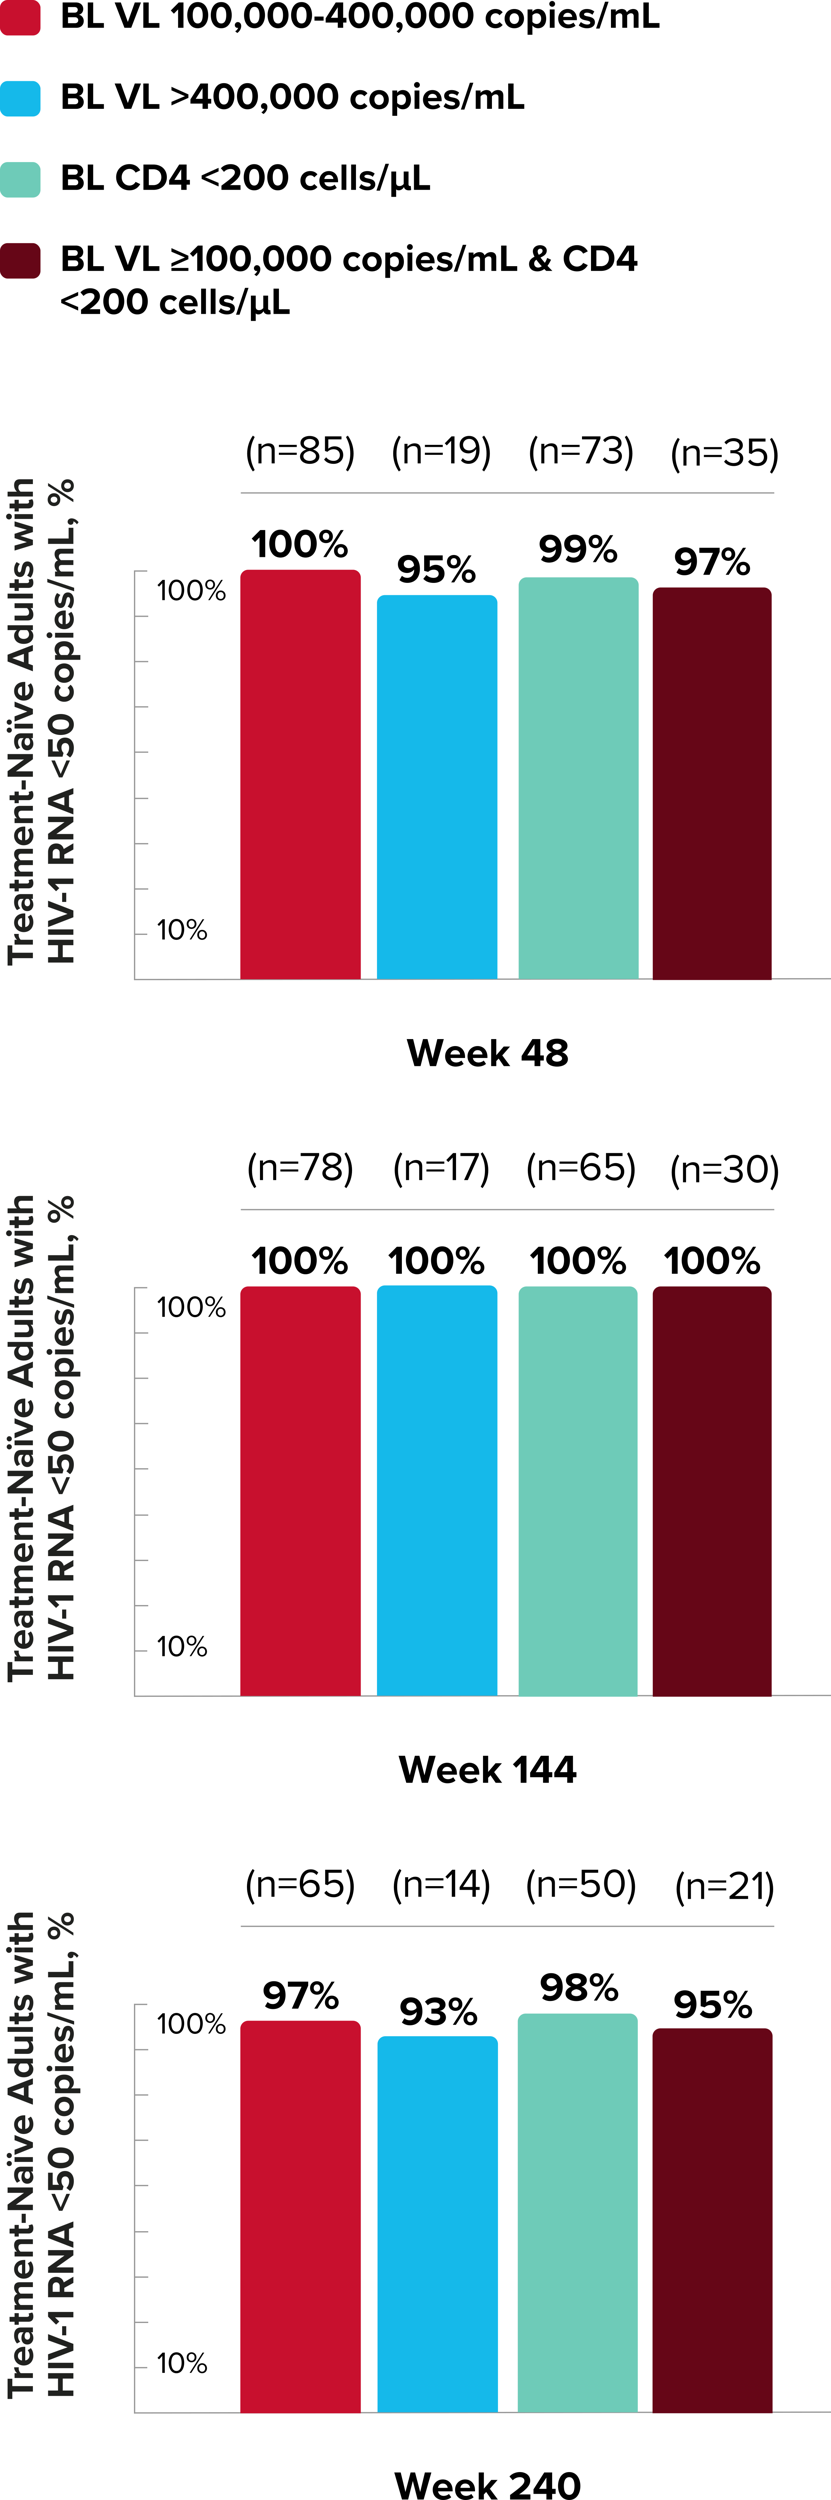 <svg width="328.445" height="987.169" viewBox="0 0 328.445 987.169" xmlns="http://www.w3.org/2000/svg" xmlns:xlink="http://www.w3.org/1999/xlink">
    <defs>
        <path d="M3.11 0h40.78A3.11 3.11 0 0 1 47 3.11V155H0V3.11A3.11 3.11 0 0 1 3.11 0z" id="vxddvtv7na"/>
        <path d="M3.11 0h41.216a3.11 3.11 0 0 1 3.11 3.11v155.488H0V3.11A3.11 3.11 0 0 1 3.11 0z" id="mcs2ihfsgb"/>
        <path d="M3.11 0h40.78A3.11 3.11 0 0 1 47 3.11V162H0V3.11A3.11 3.11 0 0 1 3.11 0z" id="ji7f87dffc"/>
        <path d="M3.11 0h40.78A3.11 3.11 0 0 1 47 3.11V162H0V3.11A3.11 3.11 0 0 1 3.11 0z" id="bid9jqwa2d"/>
        <path d="M3.11 0h41.216a3.11 3.11 0 0 1 3.11 3.11v148.88H0V3.11A3.11 3.11 0 0 1 3.11 0z" id="lzvfcwuuce"/>
        <path d="M3.11 0h41.216a3.11 3.11 0 0 1 3.11 3.11V157.43H0V3.11A3.11 3.11 0 0 1 3.11 0z" id="ctf7zqahaf"/>
    </defs>
    <g fill="none" fill-rule="evenodd">
        <g fill="#20211F" fill-rule="nonzero">
            <path d="M13 378.352v-2.145H4.87v-2.91H2.995v7.98H4.87v-2.925zM13 372.997v-1.905H8.215c-.465-.315-.825-1.155-.825-1.785 0-.21.03-.39.06-.525H5.59c0 .9.51 1.8 1.155 2.31h-.99v1.905H13zM9.37 368.062c2.325 0 3.81-1.665 3.81-3.87 0-1.125-.345-2.265-1.005-2.985l-1.23.84c.45.465.72 1.26.72 1.935 0 1.23-.765 1.965-1.68 2.085v-5.385h-.42c-2.37 0-3.99 1.47-3.99 3.63 0 2.205 1.695 3.75 3.795 3.75zm-2.28-3.75c0-1.26.915-1.74 1.605-1.785v3.57c-.72-.09-1.605-.6-1.605-1.785zM13 354.952v-1.905H8.32c-2.085 0-2.745 1.515-2.745 3.165 0 1.14.36 2.28 1.14 3.165l1.275-.72c-.57-.615-.855-1.335-.855-2.115 0-.96.48-1.59 1.215-1.59h1.005c-.585.48-.885 1.335-.885 2.295 0 1.155.615 2.52 2.31 2.52 1.62 0 2.4-1.365 2.4-2.52 0-.945-.345-1.8-.93-2.295H13zm-1.74 0c.42.315.63.915.63 1.53 0 .75-.39 1.365-1.065 1.365-.705 0-1.095-.615-1.095-1.365 0-.615.21-1.215.63-1.53h.9zM13.18 348.727c0-.795-.21-1.305-.465-1.59l-1.44.405c.105.105.21.375.21.66 0 .42-.345.66-.795.66H7.42v-1.47H5.755v1.47h-1.98v1.92h1.98v1.2H7.42v-1.2h3.78c1.29 0 1.98-.72 1.98-2.055zM13 337.102v-1.92H7.765c-1.485 0-2.19.795-2.19 2.13 0 1.11.66 2.07 1.32 2.49-.825.27-1.32.945-1.32 2.01 0 1.11.69 2.07 1.125 2.37h-.945v1.905H13v-1.905H8.125c-.405-.285-.855-.84-.855-1.5 0-.78.48-1.08 1.155-1.08H13v-1.92H8.11c-.39-.27-.84-.825-.84-1.5 0-.78.48-1.08 1.155-1.08H13zM9.37 333.772c2.325 0 3.81-1.665 3.81-3.87 0-1.125-.345-2.265-1.005-2.985l-1.23.84c.45.465.72 1.26.72 1.935 0 1.23-.765 1.965-1.68 2.085v-5.385h-.42c-2.37 0-3.99 1.47-3.99 3.63 0 2.205 1.695 3.75 3.795 3.75zm-2.28-3.75c0-1.26.915-1.74 1.605-1.785v3.57c-.72-.09-1.605-.6-1.605-1.785zM13 320.122v-1.905H7.885c-1.41 0-2.31.765-2.31 2.355 0 1.185.57 2.07 1.125 2.535h-.945v1.905H13v-1.905H8.125c-.435-.315-.855-.9-.855-1.65 0-.81.345-1.335 1.35-1.335H13zM13.18 313.897c0-.795-.21-1.305-.465-1.59l-1.44.405c.105.105.21.375.21.66 0 .42-.345.66-.795.66H7.42v-1.47H5.755v1.47h-1.98v1.92h1.98v1.2H7.42v-1.2h3.78c1.29 0 1.98-.72 1.98-2.055zM10.18 311.752v-3.6H8.56v3.6zM13 299.812v-2.055H2.995v2.13h6.48l-6.48 4.635v2.19H13v-2.13H6.28zM13 291.472v-1.905H8.32c-2.085 0-2.745 1.515-2.745 3.165 0 1.14.36 2.28 1.14 3.165l1.275-.72c-.57-.615-.855-1.335-.855-2.115 0-.96.48-1.59 1.215-1.59h1.005c-.585.48-.885 1.335-.885 2.295 0 1.155.615 2.52 2.31 2.52 1.62 0 2.4-1.365 2.4-2.52 0-.945-.345-1.8-.93-2.295H13zm-1.74 0c.42.315.63.915.63 1.53 0 .75-.39 1.365-1.065 1.365-.705 0-1.095-.615-1.095-1.365 0-.615.21-1.215.63-1.53h.9zM4.675 288.307c0-.555-.45-1.005-1.02-1.005-.555 0-1.005.45-1.005 1.005 0 .57.45 1.02 1.005 1.02.57 0 1.02-.45 1.02-1.02zm0-3.165c0-.555-.45-1.02-1.02-1.02-.555 0-1.005.465-1.005 1.02 0 .555.45 1.02 1.005 1.02.57 0 1.02-.465 1.02-1.02zM13 287.677v-1.905H5.755v1.905H13zM13 282.007v-2.055l-7.245-2.91v2.055l5.04 1.89-5.04 1.89v2.04zM9.37 276.652c2.325 0 3.81-1.665 3.81-3.87 0-1.125-.345-2.265-1.005-2.985l-1.23.84c.45.465.72 1.26.72 1.935 0 1.23-.765 1.965-1.68 2.085v-5.385h-.42c-2.37 0-3.99 1.47-3.99 3.63 0 2.205 1.695 3.75 3.795 3.75zm-2.28-3.75c0-1.26.915-1.74 1.605-1.785v3.57c-.72-.09-1.605-.6-1.605-1.785zM13 257.002v-2.325l-10.005 3.855v2.67L13 265.072v-2.34l-1.725-.63v-4.47l1.725-.63zm-8.16 2.865 4.59-1.65v3.315l-4.59-1.665zM13 248.812v-1.92H2.995v1.92h3.69a2.79 2.79 0 0 0-1.11 2.235c0 1.845 1.44 3.21 3.81 3.21 2.415 0 3.795-1.38 3.795-3.21 0-.87-.39-1.665-1.11-2.235H13zm-2.34 0c.48.315.825 1.005.825 1.65 0 1.08-.855 1.83-2.1 1.83-1.26 0-2.115-.75-2.115-1.83 0-.645.345-1.335.825-1.65h2.565zM13 240.112v-1.905H5.755v1.905h4.905c.42.33.825.915.825 1.65 0 .81-.33 1.335-1.335 1.335H5.755v1.905H10.9c1.41 0 2.28-.75 2.28-2.34 0-1.185-.54-2.055-1.095-2.55H13zM13 236.317v-1.905H2.995v1.905zM13.18 230.092c0-.795-.21-1.305-.465-1.59l-1.44.405c.105.105.21.375.21.66 0 .42-.345.66-.795.66H7.42v-1.47H5.755v1.47h-1.98v1.92h1.98v1.2H7.42v-1.2h3.78c1.29 0 1.98-.72 1.98-2.055zM12.055 228.082c.705-.765 1.125-1.98 1.125-3.24 0-2.01-1.005-3.135-2.325-3.135-1.8 0-2.13 1.665-2.37 2.91-.165.81-.33 1.38-.78 1.38-.42 0-.675-.45-.675-1.14 0-.885.375-1.71.84-2.145l-1.305-.765c-.57.72-.99 1.695-.99 2.925 0 1.905 1.065 2.97 2.28 2.97 1.725 0 2.025-1.605 2.265-2.85.165-.825.345-1.455.855-1.455.45 0 .735.39.735 1.215 0 .9-.495 1.98-.99 2.505l1.335.825zM13 210.097v-2.025l-7.245-2.205v1.98l4.875 1.35-4.875 1.59v1.695l4.875 1.59-4.875 1.35v1.98L13 215.197v-2.04l-4.935-1.53zM4.69 203.977a1.14 1.14 0 1 0-2.28 0c0 .615.51 1.14 1.14 1.14.63 0 1.14-.525 1.14-1.14zm8.31.945v-1.905H5.755v1.905H13zM13.18 198.697c0-.795-.21-1.305-.465-1.59l-1.44.405c.105.105.21.375.21.66 0 .42-.345.66-.795.66H7.42v-1.47H5.755v1.47h-1.98v1.92h1.98v1.2H7.42v-1.2h3.78c1.29 0 1.98-.72 1.98-2.055zM13 191.152v-1.905H7.855c-1.41 0-2.28.765-2.28 2.355 0 1.185.57 2.085 1.125 2.55H2.995v1.905H13v-1.905H8.125c-.435-.33-.855-.915-.855-1.65 0-.825.315-1.35 1.32-1.35H13zM29 373.23v-2.145H18.995v2.145h3.93v4.725h-3.93v2.13H29v-2.13h-4.2v-4.725zM29 369.12v-2.13H18.995v2.13zM29 362.205v-2.67l-10.005-3.855v2.43l7.695 2.76-7.695 2.775v2.43zM26.18 356.145v-3.6h-1.62v3.6zM29 349.05v-2.13H18.995v1.86l3.165 3.15 1.275-1.215-1.695-1.665zM29 335.445V333l-3.81 2.25c-.255-1.08-1.2-2.19-2.97-2.19-1.86 0-3.225 1.275-3.225 3.36v4.68H29v-2.13h-3.585v-1.56L29 335.445zm-6.795-.21c.84 0 1.38.645 1.38 1.5v2.235h-2.76v-2.235c0-.855.54-1.5 1.38-1.5zM29 324.555V322.5H18.995v2.13h6.48l-6.48 4.635v2.19H29v-2.13h-6.72zM29 313.515v-2.325l-10.005 3.855v2.67L29 321.585v-2.34l-1.725-.63v-4.47l1.725-.63zm-8.16 2.865 4.59-1.65v3.315l-4.59-1.665zM24.665 306.975l2.985-6.69h-1.41l-2.25 5.325-2.28-5.325H20.3l3 6.69zM27.68 299.115c.93-.855 1.5-2.115 1.5-3.855 0-2.415-1.335-4.005-3.45-4.005-2.025 0-3.24 1.515-3.24 3.21 0 .915.375 1.725.84 2.25h-2.505v-4.785h-1.83v6.87h5.715l.405-1.485c-.57-.6-.825-1.275-.825-2.1 0-1.14.615-1.8 1.53-1.8.825 0 1.5.675 1.5 1.86 0 1.05-.375 1.98-1.08 2.67l1.44 1.17zM24.005 290.22c2.58 0 5.175-1.275 5.175-4.14 0-2.85-2.595-4.14-5.175-4.14-2.58 0-5.16 1.29-5.16 4.14 0 2.865 2.58 4.14 5.16 4.14zm0-6.105c1.845 0 3.285.54 3.285 1.965 0 1.44-1.44 1.98-3.285 1.98-1.845 0-3.27-.54-3.27-1.98 0-1.425 1.425-1.965 3.27-1.965zM25.37 277.11c2.235 0 3.81-1.605 3.81-3.84 0-1.485-.645-2.385-1.32-2.865l-1.155 1.245c.48.345.78.87.78 1.53 0 1.155-.855 1.965-2.115 1.965-1.26 0-2.1-.81-2.1-1.965 0-.66.27-1.185.78-1.53l-1.17-1.245c-.66.48-1.305 1.38-1.305 2.865 0 2.235 1.575 3.84 3.795 3.84zM29.18 265.8c0-2.4-1.74-3.84-3.81-3.84-2.055 0-3.795 1.44-3.795 3.84 0 2.385 1.74 3.825 3.795 3.825 2.07 0 3.81-1.44 3.81-3.825zm-1.695 0c0 1.185-.975 1.845-2.115 1.845-1.125 0-2.1-.66-2.1-1.845s.975-1.86 2.1-1.86c1.14 0 2.115.675 2.115 1.86zM31.76 258.645h-3.69c.75-.585 1.11-1.38 1.11-2.235 0-1.86-1.395-3.21-3.81-3.21s-3.795 1.35-3.795 3.21c0 .885.39 1.68 1.095 2.235h-.915v1.905H31.76v-1.905zm-6.39-3.465c1.26 0 2.115.735 2.115 1.83 0 .615-.375 1.32-.825 1.635h-2.565c-.465-.315-.825-1.02-.825-1.635 0-1.095.855-1.83 2.1-1.83zM20.69 250.83a1.14 1.14 0 1 0-2.28 0c0 .615.51 1.14 1.14 1.14.63 0 1.14-.525 1.14-1.14zm8.31.945v-1.905h-7.245v1.905H29zM25.37 248.445c2.325 0 3.81-1.665 3.81-3.87 0-1.125-.345-2.265-1.005-2.985l-1.23.84c.45.465.72 1.26.72 1.935 0 1.23-.765 1.965-1.68 2.085v-5.385h-.42c-2.37 0-3.99 1.47-3.99 3.63 0 2.205 1.695 3.75 3.795 3.75zm-2.28-3.75c0-1.26.915-1.74 1.605-1.785v3.57c-.72-.09-1.605-.6-1.605-1.785zM28.055 240.315c.705-.765 1.125-1.98 1.125-3.24 0-2.01-1.005-3.135-2.325-3.135-1.8 0-2.13 1.665-2.37 2.91-.165.81-.33 1.38-.78 1.38-.42 0-.675-.45-.675-1.14 0-.885.375-1.71.84-2.145l-1.305-.765c-.57.72-.99 1.695-.99 2.925 0 1.905 1.065 2.97 2.28 2.97 1.725 0 2.025-1.605 2.265-2.85.165-.825.345-1.455.855-1.455.45 0 .735.39.735 1.215 0 .9-.495 1.98-.99 2.505l1.335.825zM29.3 233.475v-1.38l-10.605-3.555v1.38zM29 218.61v-1.92h-5.235c-1.485 0-2.19.795-2.19 2.13 0 1.11.66 2.07 1.32 2.49-.825.27-1.32.945-1.32 2.01 0 1.11.69 2.07 1.125 2.37h-.945v1.905H29v-1.905h-4.875c-.405-.285-.855-.84-.855-1.5 0-.78.48-1.08 1.155-1.08H29v-1.92h-4.89c-.39-.27-.84-.825-.84-1.5 0-.78.48-1.08 1.155-1.08H29zM29 214.77v-6.36h-1.875v4.23h-8.13v2.13zM31.055 206.235c-.66-.915-1.665-1.545-2.79-1.545-.975 0-1.53.645-1.53 1.35 0 .63.54 1.17 1.2 1.17.645 0 1.095-.45 1.095-1.02 0-.105-.03-.24-.045-.285.525.12 1.14.675 1.395 1.155l.675-.825zM21.365 199.845c1.395 0 2.46-1.005 2.46-2.535 0-1.545-1.065-2.55-2.46-2.55-1.41 0-2.52 1.005-2.52 2.55 0 1.53 1.11 2.535 2.52 2.535zm7.635-1.56v-1.125l-10.005-6.405v1.14L29 198.285zm-7.635-2.16c.78 0 1.29.495 1.29 1.185 0 .675-.51 1.185-1.29 1.185-.84 0-1.335-.51-1.335-1.185 0-.69.495-1.185 1.335-1.185zm5.34-1.785c1.395 0 2.475-1.005 2.475-2.535 0-1.53-1.08-2.55-2.475-2.55-1.41 0-2.52 1.02-2.52 2.55 0 1.53 1.11 2.535 2.52 2.535zm0-3.735c.81 0 1.305.51 1.305 1.2s-.495 1.185-1.305 1.185c-.825 0-1.335-.495-1.335-1.185 0-.69.51-1.2 1.335-1.2z"/>
        </g>
        <path fill="#979797" fill-rule="nonzero" d="M328.444 386.227v.5h-.25l-275 .319h-.25v-.5h.25l275-.319z"/>
        <g stroke="#979797" stroke-linecap="square" stroke-width=".5">
            <path d="M53.194 386.796v-161.32M58.339 297.002h-5.145M58.339 333.153h-5.145M58.339 243.358h-5.145M58.339 315.272h-5.145M58.339 351.034h-5.145M58.339 261.24h-5.145M57.957 368.915h-4.763M58.339 279.12h-5.145M57.957 225.477h-4.763"/>
        </g>
        <g fill="#000" fill-rule="nonzero">
            <path d="M64.136 236.977h.996v-8.004h-.876l-2.004 2.064.6.612 1.284-1.356zM66.68 232.981c0 1.944.864 4.14 3.06 4.14 2.184 0 3.06-2.196 3.06-4.14 0-1.956-.876-4.128-3.06-4.128-2.196 0-3.06 2.172-3.06 4.128zm5.1 0c0 1.596-.516 3.252-2.04 3.252s-2.04-1.656-2.04-3.252c0-1.596.516-3.24 2.04-3.24s2.04 1.644 2.04 3.24zM74.024 232.981c0 1.944.864 4.14 3.06 4.14 2.184 0 3.06-2.196 3.06-4.14 0-1.956-.876-4.128-3.06-4.128-2.196 0-3.06 2.172-3.06 4.128zm5.1 0c0 1.596-.516 3.252-2.04 3.252s-2.04-1.656-2.04-3.252c0-1.596.516-3.24 2.04-3.24s2.04 1.644 2.04 3.24zM81.128 230.845c0 1.116.78 1.956 1.92 1.956 1.152 0 1.944-.84 1.944-1.956 0-1.128-.792-1.992-1.944-1.992-1.14 0-1.92.864-1.92 1.992zm1.164 6.132h.648l5.124-8.004h-.66l-5.112 8.004zm1.98-6.132c0 .756-.504 1.356-1.224 1.356-.708 0-1.2-.6-1.2-1.356 0-.792.492-1.38 1.2-1.38.72 0 1.224.588 1.224 1.38zm1.032 4.32c0 1.116.78 1.956 1.92 1.956s1.932-.84 1.932-1.956c0-1.128-.792-1.992-1.932-1.992s-1.92.864-1.92 1.992zm3.144 0c0 .756-.504 1.356-1.224 1.356s-1.212-.6-1.212-1.356c0-.792.492-1.38 1.212-1.38s1.224.588 1.224 1.38z"/>
        </g>
        <g fill="#000" fill-rule="nonzero">
            <path d="M64.136 370.977h.996v-8.004h-.876l-2.004 2.064.6.612 1.284-1.356zM66.68 366.981c0 1.944.864 4.14 3.06 4.14 2.184 0 3.06-2.196 3.06-4.14 0-1.956-.876-4.128-3.06-4.128-2.196 0-3.06 2.172-3.06 4.128zm5.1 0c0 1.596-.516 3.252-2.04 3.252s-2.04-1.656-2.04-3.252c0-1.596.516-3.24 2.04-3.24s2.04 1.644 2.04 3.24zM73.784 364.845c0 1.116.78 1.956 1.92 1.956 1.152 0 1.944-.84 1.944-1.956 0-1.128-.792-1.992-1.944-1.992-1.14 0-1.92.864-1.92 1.992zm1.164 6.132h.648l5.124-8.004h-.66l-5.112 8.004zm1.98-6.132c0 .756-.504 1.356-1.224 1.356-.708 0-1.2-.6-1.2-1.356 0-.792.492-1.38 1.2-1.38.72 0 1.224.588 1.224 1.38zm1.032 4.32c0 1.116.78 1.956 1.92 1.956s1.932-.84 1.932-1.956c0-1.128-.792-1.992-1.932-1.992s-1.92.864-1.92 1.992zm3.144 0c0 .756-.504 1.356-1.224 1.356s-1.212-.6-1.212-1.356c0-.792.492-1.38 1.212-1.38s1.224.588 1.224 1.38z"/>
        </g>
        <use fill="#660617" xlink:href="#vxddvtv7na" transform="translate(258 231.977)"/>
        <path d="M152.11 234.977h41.384a3.11 3.11 0 0 1 3.11 3.11v148.49H149v-148.49a3.11 3.11 0 0 1 3.11-3.11z" fill="#15B9EA"/>
        <g fill="#000" fill-rule="nonzero">
            <path d="M157.864 229.05c.752.671 1.84 1.103 3.136 1.103 3.152 0 4.96-2.288 4.96-5.504 0-3.024-1.36-5.52-4.592-5.52-2.432 0-4.096 1.584-4.096 3.664 0 2.272 1.728 3.456 3.648 3.456 1.168 0 2.24-.656 2.752-1.376v.224c0 1.616-.96 3.072-2.672 3.072-.944 0-1.552-.288-2.128-.816l-1.008 1.696zm5.792-5.713a2.737 2.737 0 0 1-2.096.992c-1.024 0-1.968-.496-1.968-1.632 0-.752.656-1.6 1.872-1.6 1.52 0 2.096 1.216 2.192 2.24zM167.304 228.57c.912.991 2.256 1.6 4.112 1.6 2.576 0 4.272-1.425 4.272-3.68 0-2.16-1.616-3.457-3.424-3.457-.976 0-1.84.4-2.4.896v-2.672h5.104v-1.952h-7.328v6.096l1.584.432c.64-.608 1.36-.88 2.24-.88 1.216 0 1.92.656 1.92 1.632 0 .88-.72 1.6-1.984 1.6-1.12 0-2.112-.4-2.848-1.152l-1.248 1.536zM176.664 221.833c0 1.488 1.072 2.624 2.704 2.624 1.648 0 2.72-1.136 2.72-2.624 0-1.504-1.072-2.688-2.72-2.688-1.632 0-2.704 1.184-2.704 2.688zm1.664 8.144h1.2l6.832-10.672h-1.216l-6.816 10.672zm2.304-8.144c0 .832-.528 1.376-1.264 1.376-.72 0-1.264-.544-1.264-1.376 0-.896.544-1.424 1.264-1.424.736 0 1.264.528 1.264 1.424zm1.904 5.696c0 1.488 1.072 2.64 2.704 2.64 1.632 0 2.72-1.152 2.72-2.64 0-1.504-1.088-2.688-2.72-2.688-1.632 0-2.704 1.184-2.704 2.688zm3.984 0c0 .864-.544 1.392-1.28 1.392s-1.264-.528-1.264-1.392c0-.88.528-1.424 1.264-1.424s1.28.544 1.28 1.424z"/>
        </g>
        <use fill="#6ECBB8" xlink:href="#mcs2ihfsgb" transform="translate(205 227.977)"/>
        <g fill="#000" fill-rule="nonzero">
            <path d="M169.947 420.977h2.416l3.04-10.672h-2.56l-1.856 7.712-2.016-7.712h-1.776l-2.032 7.712-1.872-7.712h-2.544l3.056 10.672h2.416l1.856-7.328zM175.93 417.105c0 2.48 1.777 4.064 4.129 4.064 1.2 0 2.416-.368 3.184-1.072l-.896-1.312c-.496.48-1.344.768-2.064.768-1.312 0-2.096-.816-2.224-1.792h5.744v-.448c0-2.528-1.568-4.256-3.872-4.256-2.352 0-4 1.808-4 4.048zm4-2.432c1.345 0 1.857.976 1.905 1.712h-3.808c.096-.768.64-1.712 1.904-1.712zM184.779 417.105c0 2.48 1.776 4.064 4.128 4.064 1.2 0 2.416-.368 3.184-1.072l-.896-1.312c-.496.48-1.344.768-2.064.768-1.312 0-2.096-.816-2.224-1.792h5.744v-.448c0-2.528-1.568-4.256-3.872-4.256-2.352 0-4 1.808-4 4.048zm4-2.432c1.344 0 1.856.976 1.904 1.712h-3.808c.096-.768.64-1.712 1.904-1.712zM199.13 420.977h2.545l-3.152-4.224 3.056-3.504h-2.496l-2.928 3.44v-6.384h-2.032v10.672h2.032v-1.984l.928-.992zM211.275 420.977h2.272v-2.208h1.376v-2h-1.376v-6.464h-3.136l-4.24 6.672v1.792h5.104v2.208zm0-8.656v4.448h-2.88l2.88-4.448zM215.883 418.21c0 2 2.048 2.96 4.288 2.96s4.288-.977 4.288-2.96c0-1.297-1.024-2.289-2.304-2.737 1.184-.416 2.128-1.184 2.128-2.512 0-2-2.144-2.816-4.112-2.816-1.984 0-4.112.816-4.112 2.816 0 1.328.928 2.096 2.112 2.512-1.28.448-2.288 1.44-2.288 2.736zm6.08-4.897c0 .832-1.136 1.2-1.792 1.296-.656-.096-1.808-.464-1.808-1.296 0-.752.752-1.216 1.808-1.216 1.04 0 1.792.464 1.792 1.216zm.192 4.624c0 .784-.896 1.28-1.984 1.28-1.12 0-1.984-.496-1.984-1.28 0-.928 1.312-1.376 1.984-1.456.656.08 1.984.528 1.984 1.456z"/>
        </g>
        <g fill="#000" fill-rule="nonzero">
            <path d="M213.864 221.05c.752.671 1.84 1.103 3.136 1.103 3.152 0 4.96-2.288 4.96-5.504 0-3.024-1.36-5.52-4.592-5.52-2.432 0-4.096 1.584-4.096 3.664 0 2.272 1.728 3.456 3.648 3.456 1.168 0 2.24-.656 2.752-1.376v.224c0 1.616-.96 3.072-2.672 3.072-.944 0-1.552-.288-2.128-.816l-1.008 1.696zm5.792-5.713a2.737 2.737 0 0 1-2.096.992c-1.024 0-1.968-.496-1.968-1.632 0-.752.656-1.6 1.872-1.6 1.52 0 2.096 1.216 2.192 2.24zM223.592 221.05c.752.671 1.84 1.103 3.136 1.103 3.152 0 4.96-2.288 4.96-5.504 0-3.024-1.36-5.52-4.592-5.52-2.432 0-4.096 1.584-4.096 3.664 0 2.272 1.728 3.456 3.648 3.456 1.168 0 2.24-.656 2.752-1.376v.224c0 1.616-.96 3.072-2.672 3.072-.944 0-1.552-.288-2.128-.816l-1.008 1.696zm5.792-5.713a2.737 2.737 0 0 1-2.096.992c-1.024 0-1.968-.496-1.968-1.632 0-.752.656-1.6 1.872-1.6 1.52 0 2.096 1.216 2.192 2.24zM232.664 213.833c0 1.488 1.072 2.624 2.704 2.624 1.648 0 2.72-1.136 2.72-2.624 0-1.504-1.072-2.688-2.72-2.688-1.632 0-2.704 1.184-2.704 2.688zm1.664 8.144h1.2l6.832-10.672h-1.216l-6.816 10.672zm2.304-8.144c0 .832-.528 1.376-1.264 1.376-.72 0-1.264-.544-1.264-1.376 0-.896.544-1.424 1.264-1.424.736 0 1.264.528 1.264 1.424zm1.904 5.696c0 1.488 1.072 2.64 2.704 2.64 1.632 0 2.72-1.152 2.72-2.64 0-1.504-1.088-2.688-2.72-2.688-1.632 0-2.704 1.184-2.704 2.688zm3.984 0c0 .864-.544 1.392-1.28 1.392s-1.264-.528-1.264-1.392c0-.88.528-1.424 1.264-1.424s1.28.544 1.28 1.424z"/>
        </g>
        <g fill="#000" fill-rule="nonzero">
            <path d="M267.368 226.05c.752.671 1.84 1.103 3.136 1.103 3.152 0 4.96-2.288 4.96-5.504 0-3.024-1.36-5.52-4.592-5.52-2.432 0-4.096 1.584-4.096 3.664 0 2.272 1.728 3.456 3.648 3.456 1.168 0 2.24-.656 2.752-1.376v.224c0 1.616-.96 3.072-2.672 3.072-.944 0-1.552-.288-2.128-.816l-1.008 1.696zm5.792-5.713a2.737 2.737 0 0 1-2.096.992c-1.024 0-1.968-.496-1.968-1.632 0-.752.656-1.6 1.872-1.6 1.52 0 2.096 1.216 2.192 2.24zM277.96 226.977h2.496l3.968-9.088v-1.584h-8.016v2h5.376zM285.16 218.833c0 1.488 1.072 2.624 2.704 2.624 1.648 0 2.72-1.136 2.72-2.624 0-1.504-1.072-2.688-2.72-2.688-1.632 0-2.704 1.184-2.704 2.688zm1.664 8.144h1.2l6.832-10.672h-1.216l-6.816 10.672zm2.304-8.144c0 .832-.528 1.376-1.264 1.376-.72 0-1.264-.544-1.264-1.376 0-.896.544-1.424 1.264-1.424.736 0 1.264.528 1.264 1.424zm1.904 5.696c0 1.488 1.072 2.64 2.704 2.64 1.632 0 2.72-1.152 2.72-2.64 0-1.504-1.088-2.688-2.72-2.688-1.632 0-2.704 1.184-2.704 2.688zm3.984 0c0 .864-.544 1.392-1.28 1.392s-1.264-.528-1.264-1.392c0-.88.528-1.424 1.264-1.424s1.28.544 1.28 1.424z"/>
        </g>
        <path d="M98.11 224.977h41.384a3.11 3.11 0 0 1 3.11 3.11v158.597H95V228.087a3.11 3.11 0 0 1 3.11-3.11z" fill="#C8102E"/>
        <g fill="#000" fill-rule="nonzero">
            <path d="M102.56 219.977h2.272v-10.672h-1.984l-3.36 3.376 1.296 1.36 1.776-1.808zM106.432 214.65c0 2.751 1.36 5.52 4.416 5.52 3.04 0 4.416-2.769 4.416-5.52 0-2.753-1.376-5.505-4.416-5.505-3.056 0-4.416 2.752-4.416 5.504zm6.512 0c0 1.967-.576 3.503-2.096 3.503-1.536 0-2.112-1.536-2.112-3.504s.576-3.488 2.112-3.488c1.52 0 2.096 1.52 2.096 3.488zM116.352 214.65c0 2.751 1.36 5.52 4.416 5.52 3.04 0 4.416-2.769 4.416-5.52 0-2.753-1.376-5.505-4.416-5.505-3.056 0-4.416 2.752-4.416 5.504zm6.512 0c0 1.967-.576 3.503-2.096 3.503-1.536 0-2.112-1.536-2.112-3.504s.576-3.488 2.112-3.488c1.52 0 2.096 1.52 2.096 3.488zM126.144 211.833c0 1.488 1.072 2.624 2.704 2.624 1.648 0 2.72-1.136 2.72-2.624 0-1.504-1.072-2.688-2.72-2.688-1.632 0-2.704 1.184-2.704 2.688zm1.664 8.144h1.2l6.832-10.672h-1.216l-6.816 10.672zm2.304-8.144c0 .832-.528 1.376-1.264 1.376-.72 0-1.264-.544-1.264-1.376 0-.896.544-1.424 1.264-1.424.736 0 1.264.528 1.264 1.424zm1.904 5.696c0 1.488 1.072 2.64 2.704 2.64 1.632 0 2.72-1.152 2.72-2.64 0-1.504-1.088-2.688-2.72-2.688-1.632 0-2.704 1.184-2.704 2.688zm3.984 0c0 .864-.544 1.392-1.28 1.392s-1.264-.528-1.264-1.392c0-.88.528-1.424 1.264-1.424s1.28.544 1.28 1.424z"/>
        </g>
        <g fill="#000" fill-rule="nonzero">
            <path d="m157.652 186.161.72-.56c-1.024-2.016-1.664-3.856-1.664-6.512 0-2.672.64-4.496 1.664-6.528l-.72-.544c-1.44 1.984-2.256 4.496-2.256 7.072 0 2.576.816 5.104 2.256 7.072zM165.076 182.977h1.2v-5.424c0-1.68-.848-2.496-2.464-2.496-1.152 0-2.208.672-2.752 1.312v-1.12h-1.2v7.728h1.2v-5.648c.448-.624 1.344-1.2 2.288-1.2 1.04 0 1.728.432 1.728 1.792v5.056zM167.94 176.513h7.056v-.848h-7.056v.848zm0 3.088h7.056v-.832h-7.056v.832zM178.308 182.977h1.328v-10.672h-1.168l-2.672 2.752.8.816 1.712-1.808zM182.228 181.873c.672.768 1.6 1.28 2.96 1.28 2.992 0 4.336-2.624 4.336-5.504 0-2.912-1.136-5.52-4.128-5.52-2.32 0-3.728 1.648-3.728 3.488 0 2.272 1.584 3.408 3.504 3.408 1.36 0 2.544-.928 3.008-1.664.016.144.016.288.016.432 0 2.016-.848 4.176-3.008 4.176-1.104 0-1.744-.448-2.288-1.088l-.672.992zm5.904-5.584c-.56.944-1.6 1.584-2.656 1.584-1.376 0-2.464-.736-2.464-2.304 0-1.008.816-2.256 2.448-2.256 1.856 0 2.56 1.648 2.672 2.976zM192.292 179.09c0 2.655-.64 4.495-1.68 6.511l.72.56c1.456-1.968 2.272-4.496 2.272-7.072 0-2.576-.816-5.088-2.272-7.072l-.72.544c1.04 2.032 1.68 3.856 1.68 6.528z"/>
        </g>
        <g fill="#000" fill-rule="nonzero">
            <path d="m211.734 186.161.72-.56c-1.024-2.016-1.664-3.856-1.664-6.512 0-2.672.64-4.496 1.664-6.528l-.72-.544c-1.44 1.984-2.256 4.496-2.256 7.072 0 2.576.816 5.104 2.256 7.072zM219.158 182.977h1.2v-5.424c0-1.68-.848-2.496-2.464-2.496-1.152 0-2.208.672-2.752 1.312v-1.12h-1.2v7.728h1.2v-5.648c.448-.624 1.344-1.2 2.288-1.2 1.04 0 1.728.432 1.728 1.792v5.056zM222.022 176.513h7.056v-.848h-7.056v.848zm0 3.088h7.056v-.832h-7.056v.832zM231.478 182.977h1.472l4.368-9.76v-.912h-7.28v1.184h5.744zM238.246 181.41c.656.96 1.984 1.76 3.792 1.76 2.352 0 3.776-1.297 3.776-3.073 0-1.712-1.488-2.544-2.464-2.624 1.008-.176 2.304-.944 2.304-2.48 0-1.808-1.568-2.848-3.616-2.848-1.648 0-2.88.72-3.648 1.648l.736.832c.784-.848 1.648-1.296 2.816-1.296 1.296 0 2.384.64 2.384 1.824 0 1.232-1.136 1.76-2.48 1.76-.432 0-.928 0-1.104-.016v1.216c.16-.016.656-.016 1.104-.016 1.568 0 2.656.56 2.656 1.888 0 1.232-.944 2-2.496 2-1.264 0-2.352-.576-2.976-1.408l-.784.832zM248.646 179.09c0 2.655-.64 4.495-1.68 6.511l.72.56c1.456-1.968 2.272-4.496 2.272-7.072 0-2.576-.816-5.088-2.272-7.072l-.72.544c1.04 2.032 1.68 3.856 1.68 6.528z"/>
        </g>
        <g fill="#000" fill-rule="nonzero">
            <path d="m267.916 187.03.72-.56c-1.024-2.015-1.664-3.855-1.664-6.511 0-2.672.64-4.496 1.664-6.528l-.72-.544c-1.44 1.984-2.256 4.496-2.256 7.072 0 2.576.816 5.104 2.256 7.072zM275.34 183.847h1.2v-5.424c0-1.68-.848-2.496-2.464-2.496-1.152 0-2.208.672-2.752 1.312v-1.12h-1.2v7.728h1.2v-5.648c.448-.624 1.344-1.2 2.288-1.2 1.04 0 1.728.432 1.728 1.792v5.056zM278.204 177.383h7.056v-.848h-7.056v.848zm0 3.088h7.056v-.832h-7.056v.832zM286.188 182.279c.656.96 1.984 1.76 3.792 1.76 2.352 0 3.776-1.296 3.776-3.072 0-1.712-1.488-2.544-2.464-2.624 1.008-.176 2.304-.944 2.304-2.48 0-1.808-1.568-2.848-3.616-2.848-1.648 0-2.88.72-3.648 1.648l.736.832c.784-.848 1.648-1.296 2.816-1.296 1.296 0 2.384.64 2.384 1.824 0 1.232-1.136 1.76-2.48 1.76-.432 0-.928 0-1.104-.016v1.216c.16-.016.656-.016 1.104-.016 1.568 0 2.656.56 2.656 1.888 0 1.232-.944 2-2.496 2-1.264 0-2.352-.576-2.976-1.408l-.784.832zM295.692 182.327c.8 1.056 1.952 1.712 3.76 1.712 2.144 0 3.792-1.344 3.792-3.52 0-2.192-1.616-3.408-3.392-3.408-1.072 0-1.984.448-2.496.96v-3.712h5.2v-1.184h-6.528v5.76l.976.336c.72-.704 1.52-1.008 2.464-1.008 1.44 0 2.448.896 2.448 2.304 0 1.296-1.008 2.288-2.464 2.288-1.312 0-2.24-.512-2.944-1.408l-.816.88zM306.028 179.959c0 2.656-.64 4.496-1.68 6.512l.72.56c1.456-1.968 2.272-4.496 2.272-7.072 0-2.576-.816-5.088-2.272-7.072l-.72.544c1.04 2.032 1.68 3.856 1.68 6.528z"/>
        </g>
        <path fill="#979797" fill-rule="nonzero" d="M306.03 194.396v.5H95.18v-.5z"/>
        <g fill="#000" fill-rule="nonzero">
            <path d="m99.942 186.161.72-.56c-1.024-2.016-1.664-3.856-1.664-6.512 0-2.672.64-4.496 1.664-6.528l-.72-.544c-1.44 1.984-2.256 4.496-2.256 7.072 0 2.576.816 5.104 2.256 7.072zM107.366 182.977h1.2v-5.424c0-1.68-.848-2.496-2.464-2.496-1.152 0-2.208.672-2.752 1.312v-1.12h-1.2v7.728h1.2v-5.648c.448-.624 1.344-1.2 2.288-1.2 1.04 0 1.728.432 1.728 1.792v5.056zM110.23 176.513h7.056v-.848h-7.056v.848zm0 3.088h7.056v-.832h-7.056v.832zM118.582 180.273c0 1.824 1.712 2.896 3.824 2.896 2.096 0 3.824-1.088 3.824-2.896 0-1.424-1.216-2.4-2.544-2.8 1.232-.352 2.384-1.152 2.384-2.56 0-1.92-1.904-2.768-3.664-2.768-1.776 0-3.648.848-3.648 2.768 0 1.408 1.136 2.208 2.368 2.56-1.328.4-2.544 1.376-2.544 2.8zm6.144-5.184c0 1.296-1.664 1.728-2.32 1.84-.64-.112-2.32-.544-2.32-1.84 0-1.104 1.024-1.76 2.32-1.76 1.28 0 2.32.656 2.32 1.76zm.16 5.04c0 1.152-1.168 1.856-2.48 1.856-1.328 0-2.496-.704-2.496-1.856 0-1.392 1.84-1.984 2.496-2.064.656.08 2.48.672 2.48 2.064zM128.102 181.457c.8 1.056 1.952 1.712 3.76 1.712 2.144 0 3.792-1.344 3.792-3.52 0-2.192-1.616-3.408-3.392-3.408-1.072 0-1.984.448-2.496.96v-3.712h5.2v-1.184h-6.528v5.76l.976.336c.72-.704 1.52-1.008 2.464-1.008 1.44 0 2.448.896 2.448 2.304 0 1.296-1.008 2.288-2.464 2.288-1.312 0-2.24-.512-2.944-1.408l-.816.88zM138.438 179.09c0 2.655-.64 4.495-1.68 6.511l.72.56c1.456-1.968 2.272-4.496 2.272-7.072 0-2.576-.816-5.088-2.272-7.072l-.72.544c1.04 2.032 1.68 3.856 1.68 6.528z"/>
        </g>
        <g>
            <g fill="#20211F" fill-rule="nonzero">
                <path d="M13 661.352v-2.145H4.87v-2.91H2.995v7.98H4.87v-2.925zM13 655.997v-1.905H8.215c-.465-.315-.825-1.155-.825-1.785 0-.21.03-.39.06-.525H5.59c0 .9.51 1.8 1.155 2.31h-.99v1.905H13zM9.37 651.062c2.325 0 3.81-1.665 3.81-3.87 0-1.125-.345-2.265-1.005-2.985l-1.23.84c.45.465.72 1.26.72 1.935 0 1.23-.765 1.965-1.68 2.085v-5.385h-.42c-2.37 0-3.99 1.47-3.99 3.63 0 2.205 1.695 3.75 3.795 3.75zm-2.28-3.75c0-1.26.915-1.74 1.605-1.785v3.57c-.72-.09-1.605-.6-1.605-1.785zM13 637.952v-1.905H8.32c-2.085 0-2.745 1.515-2.745 3.165 0 1.14.36 2.28 1.14 3.165l1.275-.72c-.57-.615-.855-1.335-.855-2.115 0-.96.48-1.59 1.215-1.59h1.005c-.585.48-.885 1.335-.885 2.295 0 1.155.615 2.52 2.31 2.52 1.62 0 2.4-1.365 2.4-2.52 0-.945-.345-1.8-.93-2.295H13zm-1.74 0c.42.315.63.915.63 1.53 0 .75-.39 1.365-1.065 1.365-.705 0-1.095-.615-1.095-1.365 0-.615.21-1.215.63-1.53h.9zM13.18 631.727c0-.795-.21-1.305-.465-1.59l-1.44.405c.105.105.21.375.21.66 0 .42-.345.66-.795.66H7.42v-1.47H5.755v1.47h-1.98v1.92h1.98v1.2H7.42v-1.2h3.78c1.29 0 1.98-.72 1.98-2.055zM13 620.102v-1.92H7.765c-1.485 0-2.19.795-2.19 2.13 0 1.11.66 2.07 1.32 2.49-.825.27-1.32.945-1.32 2.01 0 1.11.69 2.07 1.125 2.37h-.945v1.905H13v-1.905H8.125c-.405-.285-.855-.84-.855-1.5 0-.78.48-1.08 1.155-1.08H13v-1.92H8.11c-.39-.27-.84-.825-.84-1.5 0-.78.48-1.08 1.155-1.08H13zM9.37 616.772c2.325 0 3.81-1.665 3.81-3.87 0-1.125-.345-2.265-1.005-2.985l-1.23.84c.45.465.72 1.26.72 1.935 0 1.23-.765 1.965-1.68 2.085v-5.385h-.42c-2.37 0-3.99 1.47-3.99 3.63 0 2.205 1.695 3.75 3.795 3.75zm-2.28-3.75c0-1.26.915-1.74 1.605-1.785v3.57c-.72-.09-1.605-.6-1.605-1.785zM13 603.122v-1.905H7.885c-1.41 0-2.31.765-2.31 2.355 0 1.185.57 2.07 1.125 2.535h-.945v1.905H13v-1.905H8.125c-.435-.315-.855-.9-.855-1.65 0-.81.345-1.335 1.35-1.335H13zM13.18 596.897c0-.795-.21-1.305-.465-1.59l-1.44.405c.105.105.21.375.21.66 0 .42-.345.66-.795.66H7.42v-1.47H5.755v1.47h-1.98v1.92h1.98v1.2H7.42v-1.2h3.78c1.29 0 1.98-.72 1.98-2.055zM10.18 594.752v-3.6H8.56v3.6zM13 582.812v-2.055H2.995v2.13h6.48l-6.48 4.635v2.19H13v-2.13H6.28zM13 574.472v-1.905H8.32c-2.085 0-2.745 1.515-2.745 3.165 0 1.14.36 2.28 1.14 3.165l1.275-.72c-.57-.615-.855-1.335-.855-2.115 0-.96.48-1.59 1.215-1.59h1.005c-.585.48-.885 1.335-.885 2.295 0 1.155.615 2.52 2.31 2.52 1.62 0 2.4-1.365 2.4-2.52 0-.945-.345-1.8-.93-2.295H13zm-1.74 0c.42.315.63.915.63 1.53 0 .75-.39 1.365-1.065 1.365-.705 0-1.095-.615-1.095-1.365 0-.615.21-1.215.63-1.53h.9zM4.675 571.307c0-.555-.45-1.005-1.02-1.005-.555 0-1.005.45-1.005 1.005 0 .57.45 1.02 1.005 1.02.57 0 1.02-.45 1.02-1.02zm0-3.165c0-.555-.45-1.02-1.02-1.02-.555 0-1.005.465-1.005 1.02 0 .555.45 1.02 1.005 1.02.57 0 1.02-.465 1.02-1.02zM13 570.677v-1.905H5.755v1.905H13zM13 565.007v-2.055l-7.245-2.91v2.055l5.04 1.89-5.04 1.89v2.04zM9.37 559.652c2.325 0 3.81-1.665 3.81-3.87 0-1.125-.345-2.265-1.005-2.985l-1.23.84c.45.465.72 1.26.72 1.935 0 1.23-.765 1.965-1.68 2.085v-5.385h-.42c-2.37 0-3.99 1.47-3.99 3.63 0 2.205 1.695 3.75 3.795 3.75zm-2.28-3.75c0-1.26.915-1.74 1.605-1.785v3.57c-.72-.09-1.605-.6-1.605-1.785zM13 540.002v-2.325l-10.005 3.855v2.67L13 548.072v-2.34l-1.725-.63v-4.47l1.725-.63zm-8.16 2.865 4.59-1.65v3.315l-4.59-1.665zM13 531.812v-1.92H2.995v1.92h3.69a2.79 2.79 0 0 0-1.11 2.235c0 1.845 1.44 3.21 3.81 3.21 2.415 0 3.795-1.38 3.795-3.21 0-.87-.39-1.665-1.11-2.235H13zm-2.34 0c.48.315.825 1.005.825 1.65 0 1.08-.855 1.83-2.1 1.83-1.26 0-2.115-.75-2.115-1.83 0-.645.345-1.335.825-1.65h2.565zM13 523.112v-1.905H5.755v1.905h4.905c.42.33.825.915.825 1.65 0 .81-.33 1.335-1.335 1.335H5.755v1.905H10.9c1.41 0 2.28-.75 2.28-2.34 0-1.185-.54-2.055-1.095-2.55H13zM13 519.317v-1.905H2.995v1.905zM13.18 513.092c0-.795-.21-1.305-.465-1.59l-1.44.405c.105.105.21.375.21.66 0 .42-.345.66-.795.66H7.42v-1.47H5.755v1.47h-1.98v1.92h1.98v1.2H7.42v-1.2h3.78c1.29 0 1.98-.72 1.98-2.055zM12.055 511.082c.705-.765 1.125-1.98 1.125-3.24 0-2.01-1.005-3.135-2.325-3.135-1.8 0-2.13 1.665-2.37 2.91-.165.81-.33 1.38-.78 1.38-.42 0-.675-.45-.675-1.14 0-.885.375-1.71.84-2.145l-1.305-.765c-.57.72-.99 1.695-.99 2.925 0 1.905 1.065 2.97 2.28 2.97 1.725 0 2.025-1.605 2.265-2.85.165-.825.345-1.455.855-1.455.45 0 .735.39.735 1.215 0 .9-.495 1.98-.99 2.505l1.335.825zM13 493.097v-2.025l-7.245-2.205v1.98l4.875 1.35-4.875 1.59v1.695l4.875 1.59-4.875 1.35v1.98L13 498.197v-2.04l-4.935-1.53zM4.69 486.977a1.14 1.14 0 1 0-2.28 0c0 .615.51 1.14 1.14 1.14.63 0 1.14-.525 1.14-1.14zm8.31.945v-1.905H5.755v1.905H13zM13.18 481.697c0-.795-.21-1.305-.465-1.59l-1.44.405c.105.105.21.375.21.66 0 .42-.345.66-.795.66H7.42v-1.47H5.755v1.47h-1.98v1.92h1.98v1.2H7.42v-1.2h3.78c1.29 0 1.98-.72 1.98-2.055zM13 474.152v-1.905H7.855c-1.41 0-2.28.765-2.28 2.355 0 1.185.57 2.085 1.125 2.55H2.995v1.905H13v-1.905H8.125c-.435-.33-.855-.915-.855-1.65 0-.825.315-1.35 1.32-1.35H13zM29 656.23v-2.145H18.995v2.145h3.93v4.725h-3.93v2.13H29v-2.13h-4.2v-4.725zM29 652.12v-2.13H18.995v2.13zM29 645.205v-2.67l-10.005-3.855v2.43l7.695 2.76-7.695 2.775v2.43zM26.18 639.145v-3.6h-1.62v3.6zM29 632.05v-2.13H18.995v1.86l3.165 3.15 1.275-1.215-1.695-1.665zM29 618.445V616l-3.81 2.25c-.255-1.08-1.2-2.19-2.97-2.19-1.86 0-3.225 1.275-3.225 3.36v4.68H29v-2.13h-3.585v-1.56L29 618.445zm-6.795-.21c.84 0 1.38.645 1.38 1.5v2.235h-2.76v-2.235c0-.855.54-1.5 1.38-1.5zM29 607.555V605.5H18.995v2.13h6.48l-6.48 4.635v2.19H29v-2.13h-6.72zM29 596.515v-2.325l-10.005 3.855v2.67L29 604.585v-2.34l-1.725-.63v-4.47l1.725-.63zm-8.16 2.865 4.59-1.65v3.315l-4.59-1.665zM24.665 589.975l2.985-6.69h-1.41l-2.25 5.325-2.28-5.325H20.3l3 6.69zM27.68 582.115c.93-.855 1.5-2.115 1.5-3.855 0-2.415-1.335-4.005-3.45-4.005-2.025 0-3.24 1.515-3.24 3.21 0 .915.375 1.725.84 2.25h-2.505v-4.785h-1.83v6.87h5.715l.405-1.485c-.57-.6-.825-1.275-.825-2.1 0-1.14.615-1.8 1.53-1.8.825 0 1.5.675 1.5 1.86 0 1.05-.375 1.98-1.08 2.67l1.44 1.17zM24.005 573.22c2.58 0 5.175-1.275 5.175-4.14 0-2.85-2.595-4.14-5.175-4.14-2.58 0-5.16 1.29-5.16 4.14 0 2.865 2.58 4.14 5.16 4.14zm0-6.105c1.845 0 3.285.54 3.285 1.965 0 1.44-1.44 1.98-3.285 1.98-1.845 0-3.27-.54-3.27-1.98 0-1.425 1.425-1.965 3.27-1.965zM25.37 560.11c2.235 0 3.81-1.605 3.81-3.84 0-1.485-.645-2.385-1.32-2.865l-1.155 1.245c.48.345.78.87.78 1.53 0 1.155-.855 1.965-2.115 1.965-1.26 0-2.1-.81-2.1-1.965 0-.66.27-1.185.78-1.53l-1.17-1.245c-.66.48-1.305 1.38-1.305 2.865 0 2.235 1.575 3.84 3.795 3.84zM29.18 548.8c0-2.4-1.74-3.84-3.81-3.84-2.055 0-3.795 1.44-3.795 3.84 0 2.385 1.74 3.825 3.795 3.825 2.07 0 3.81-1.44 3.81-3.825zm-1.695 0c0 1.185-.975 1.845-2.115 1.845-1.125 0-2.1-.66-2.1-1.845s.975-1.86 2.1-1.86c1.14 0 2.115.675 2.115 1.86zM31.76 541.645h-3.69c.75-.585 1.11-1.38 1.11-2.235 0-1.86-1.395-3.21-3.81-3.21s-3.795 1.35-3.795 3.21c0 .885.39 1.68 1.095 2.235h-.915v1.905H31.76v-1.905zm-6.39-3.465c1.26 0 2.115.735 2.115 1.83 0 .615-.375 1.32-.825 1.635h-2.565c-.465-.315-.825-1.02-.825-1.635 0-1.095.855-1.83 2.1-1.83zM20.69 533.83a1.14 1.14 0 1 0-2.28 0c0 .615.51 1.14 1.14 1.14.63 0 1.14-.525 1.14-1.14zm8.31.945v-1.905h-7.245v1.905H29zM25.37 531.445c2.325 0 3.81-1.665 3.81-3.87 0-1.125-.345-2.265-1.005-2.985l-1.23.84c.45.465.72 1.26.72 1.935 0 1.23-.765 1.965-1.68 2.085v-5.385h-.42c-2.37 0-3.99 1.47-3.99 3.63 0 2.205 1.695 3.75 3.795 3.75zm-2.28-3.75c0-1.26.915-1.74 1.605-1.785v3.57c-.72-.09-1.605-.6-1.605-1.785zM28.055 523.315c.705-.765 1.125-1.98 1.125-3.24 0-2.01-1.005-3.135-2.325-3.135-1.8 0-2.13 1.665-2.37 2.91-.165.81-.33 1.38-.78 1.38-.42 0-.675-.45-.675-1.14 0-.885.375-1.71.84-2.145l-1.305-.765c-.57.72-.99 1.695-.99 2.925 0 1.905 1.065 2.97 2.28 2.97 1.725 0 2.025-1.605 2.265-2.85.165-.825.345-1.455.855-1.455.45 0 .735.39.735 1.215 0 .9-.495 1.98-.99 2.505l1.335.825zM29.3 516.475v-1.38l-10.605-3.555v1.38zM29 501.61v-1.92h-5.235c-1.485 0-2.19.795-2.19 2.13 0 1.11.66 2.07 1.32 2.49-.825.27-1.32.945-1.32 2.01 0 1.11.69 2.07 1.125 2.37h-.945v1.905H29v-1.905h-4.875c-.405-.285-.855-.84-.855-1.5 0-.78.48-1.08 1.155-1.08H29v-1.92h-4.89c-.39-.27-.84-.825-.84-1.5 0-.78.48-1.08 1.155-1.08H29zM29 497.77v-6.36h-1.875v4.23h-8.13v2.13zM31.055 489.235c-.66-.915-1.665-1.545-2.79-1.545-.975 0-1.53.645-1.53 1.35 0 .63.54 1.17 1.2 1.17.645 0 1.095-.45 1.095-1.02 0-.105-.03-.24-.045-.285.525.12 1.14.675 1.395 1.155l.675-.825zM21.365 482.845c1.395 0 2.46-1.005 2.46-2.535 0-1.545-1.065-2.55-2.46-2.55-1.41 0-2.52 1.005-2.52 2.55 0 1.53 1.11 2.535 2.52 2.535zm7.635-1.56v-1.125l-10.005-6.405v1.14L29 481.285zm-7.635-2.16c.78 0 1.29.495 1.29 1.185 0 .675-.51 1.185-1.29 1.185-.84 0-1.335-.51-1.335-1.185 0-.69.495-1.185 1.335-1.185zm5.34-1.785c1.395 0 2.475-1.005 2.475-2.535 0-1.53-1.08-2.55-2.475-2.55-1.41 0-2.52 1.02-2.52 2.55 0 1.53 1.11 2.535 2.52 2.535zm0-3.735c.81 0 1.305.51 1.305 1.2s-.495 1.185-1.305 1.185c-.825 0-1.335-.495-1.335-1.185 0-.69.51-1.2 1.335-1.2z"/>
            </g>
            <path fill="#979797" fill-rule="nonzero" d="M328.444 669.227v.5h-.25l-275 .319h-.25v-.5h.25l275-.319z"/>
            <g stroke="#979797" stroke-linecap="square" stroke-width=".5">
                <path d="M53.194 669.796v-161.32M58.339 580.002h-5.145M58.339 616.153h-5.145M58.339 526.358h-5.145M58.339 598.272h-5.145M58.339 634.034h-5.145M58.339 544.24h-5.145M57.957 651.915h-4.763M58.339 562.12h-5.145M57.957 508.477h-4.763"/>
            </g>
            <g fill="#000" fill-rule="nonzero">
                <path d="M64.136 519.977h.996v-8.004h-.876l-2.004 2.064.6.612 1.284-1.356zM66.68 515.981c0 1.944.864 4.14 3.06 4.14 2.184 0 3.06-2.196 3.06-4.14 0-1.956-.876-4.128-3.06-4.128-2.196 0-3.06 2.172-3.06 4.128zm5.1 0c0 1.596-.516 3.252-2.04 3.252s-2.04-1.656-2.04-3.252c0-1.596.516-3.24 2.04-3.24s2.04 1.644 2.04 3.24zM74.024 515.981c0 1.944.864 4.14 3.06 4.14 2.184 0 3.06-2.196 3.06-4.14 0-1.956-.876-4.128-3.06-4.128-2.196 0-3.06 2.172-3.06 4.128zm5.1 0c0 1.596-.516 3.252-2.04 3.252s-2.04-1.656-2.04-3.252c0-1.596.516-3.24 2.04-3.24s2.04 1.644 2.04 3.24zM81.128 513.845c0 1.116.78 1.956 1.92 1.956 1.152 0 1.944-.84 1.944-1.956 0-1.128-.792-1.992-1.944-1.992-1.14 0-1.92.864-1.92 1.992zm1.164 6.132h.648l5.124-8.004h-.66l-5.112 8.004zm1.98-6.132c0 .756-.504 1.356-1.224 1.356-.708 0-1.2-.6-1.2-1.356 0-.792.492-1.38 1.2-1.38.72 0 1.224.588 1.224 1.38zm1.032 4.32c0 1.116.78 1.956 1.92 1.956s1.932-.84 1.932-1.956c0-1.128-.792-1.992-1.932-1.992s-1.92.864-1.92 1.992zm3.144 0c0 .756-.504 1.356-1.224 1.356s-1.212-.6-1.212-1.356c0-.792.492-1.38 1.212-1.38s1.224.588 1.224 1.38z"/>
            </g>
            <g fill="#000" fill-rule="nonzero">
                <path d="M64.136 653.977h.996v-8.004h-.876l-2.004 2.064.6.612 1.284-1.356zM66.68 649.981c0 1.944.864 4.14 3.06 4.14 2.184 0 3.06-2.196 3.06-4.14 0-1.956-.876-4.128-3.06-4.128-2.196 0-3.06 2.172-3.06 4.128zm5.1 0c0 1.596-.516 3.252-2.04 3.252s-2.04-1.656-2.04-3.252c0-1.596.516-3.24 2.04-3.24s2.04 1.644 2.04 3.24zM73.784 647.845c0 1.116.78 1.956 1.92 1.956 1.152 0 1.944-.84 1.944-1.956 0-1.128-.792-1.992-1.944-1.992-1.14 0-1.92.864-1.92 1.992zm1.164 6.132h.648l5.124-8.004h-.66l-5.112 8.004zm1.98-6.132c0 .756-.504 1.356-1.224 1.356-.708 0-1.2-.6-1.2-1.356 0-.792.492-1.38 1.2-1.38.72 0 1.224.588 1.224 1.38zm1.032 4.32c0 1.116.78 1.956 1.92 1.956s1.932-.84 1.932-1.956c0-1.128-.792-1.992-1.932-1.992s-1.92.864-1.92 1.992zm3.144 0c0 .756-.504 1.356-1.224 1.356s-1.212-.6-1.212-1.356c0-.792.492-1.38 1.212-1.38s1.224.588 1.224 1.38z"/>
            </g>
            <use fill="#660617" xlink:href="#ji7f87dffc" transform="translate(258 507.977)"/>
            <path d="M152.11 507.578h41.384a3.11 3.11 0 0 1 3.11 3.11v158.89H149v-158.89a3.11 3.11 0 0 1 3.11-3.11z" fill="#15B9EA"/>
            <g fill="#000" fill-rule="nonzero">
                <path d="M156.56 502.977h2.272v-10.672h-1.984l-3.36 3.376 1.296 1.36 1.776-1.808zM160.432 497.65c0 2.751 1.36 5.52 4.416 5.52 3.04 0 4.416-2.769 4.416-5.52 0-2.753-1.376-5.505-4.416-5.505-3.056 0-4.416 2.752-4.416 5.504zm6.512 0c0 1.967-.576 3.503-2.096 3.503-1.536 0-2.112-1.536-2.112-3.504s.576-3.488 2.112-3.488c1.52 0 2.096 1.52 2.096 3.488zM170.352 497.65c0 2.751 1.36 5.52 4.416 5.52 3.04 0 4.416-2.769 4.416-5.52 0-2.753-1.376-5.505-4.416-5.505-3.056 0-4.416 2.752-4.416 5.504zm6.512 0c0 1.967-.576 3.503-2.096 3.503-1.536 0-2.112-1.536-2.112-3.504s.576-3.488 2.112-3.488c1.52 0 2.096 1.52 2.096 3.488zM180.144 494.833c0 1.488 1.072 2.624 2.704 2.624 1.648 0 2.72-1.136 2.72-2.624 0-1.504-1.072-2.688-2.72-2.688-1.632 0-2.704 1.184-2.704 2.688zm1.664 8.144h1.2l6.832-10.672h-1.216l-6.816 10.672zm2.304-8.144c0 .832-.528 1.376-1.264 1.376-.72 0-1.264-.544-1.264-1.376 0-.896.544-1.424 1.264-1.424.736 0 1.264.528 1.264 1.424zm1.904 5.696c0 1.488 1.072 2.64 2.704 2.64 1.632 0 2.72-1.152 2.72-2.64 0-1.504-1.088-2.688-2.72-2.688-1.632 0-2.704 1.184-2.704 2.688zm3.984 0c0 .864-.544 1.392-1.28 1.392s-1.264-.528-1.264-1.392c0-.88.528-1.424 1.264-1.424s1.28.544 1.28 1.424z"/>
            </g>
            <use fill="#6ECBB8" xlink:href="#bid9jqwa2d" transform="translate(205 507.977)"/>
            <g fill="#000" fill-rule="nonzero">
                <path d="M166.73 703.977h2.417l3.04-10.672h-2.56l-1.856 7.712-2.016-7.712h-1.776l-2.032 7.712-1.872-7.712h-2.544l3.056 10.672h2.416l1.856-7.328zM172.715 700.105c0 2.48 1.776 4.064 4.128 4.064 1.2 0 2.416-.368 3.184-1.072l-.896-1.312c-.496.48-1.344.768-2.064.768-1.312 0-2.096-.816-2.224-1.792h5.744v-.448c0-2.528-1.568-4.256-3.872-4.256-2.352 0-4 1.808-4 4.048zm4-2.432c1.344 0 1.856.976 1.904 1.712h-3.808c.096-.768.64-1.712 1.904-1.712zM181.563 700.105c0 2.48 1.776 4.064 4.128 4.064 1.2 0 2.416-.368 3.184-1.072l-.896-1.312c-.496.48-1.344.768-2.064.768-1.312 0-2.096-.816-2.224-1.792h5.744v-.448c0-2.528-1.568-4.256-3.872-4.256-2.352 0-4 1.808-4 4.048zm4-2.432c1.344 0 1.856.976 1.904 1.712h-3.808c.096-.768.64-1.712 1.904-1.712zM195.915 703.977h2.544l-3.152-4.224 3.056-3.504h-2.496l-2.928 3.44v-6.384h-2.032v10.672h2.032v-1.984l.928-.992zM205.803 703.977h2.272v-10.672h-1.984l-3.36 3.376 1.296 1.36 1.776-1.808zM214.635 703.977h2.272v-2.208h1.376v-2h-1.376v-6.464h-3.136l-4.24 6.672v1.792h5.104v2.208zm0-8.656v4.448h-2.88l2.88-4.448zM224.187 703.977h2.272v-2.208h1.376v-2h-1.376v-6.464h-3.136l-4.24 6.672v1.792h5.104v2.208zm0-8.656v4.448h-2.88l2.88-4.448z"/>
            </g>
            <g fill="#000" fill-rule="nonzero">
                <path d="M212.56 502.977h2.272v-10.672h-1.984l-3.36 3.376 1.296 1.36 1.776-1.808zM216.432 497.65c0 2.751 1.36 5.52 4.416 5.52 3.04 0 4.416-2.769 4.416-5.52 0-2.753-1.376-5.505-4.416-5.505-3.056 0-4.416 2.752-4.416 5.504zm6.512 0c0 1.967-.576 3.503-2.096 3.503-1.536 0-2.112-1.536-2.112-3.504s.576-3.488 2.112-3.488c1.52 0 2.096 1.52 2.096 3.488zM226.352 497.65c0 2.751 1.36 5.52 4.416 5.52 3.04 0 4.416-2.769 4.416-5.52 0-2.753-1.376-5.505-4.416-5.505-3.056 0-4.416 2.752-4.416 5.504zm6.512 0c0 1.967-.576 3.503-2.096 3.503-1.536 0-2.112-1.536-2.112-3.504s.576-3.488 2.112-3.488c1.52 0 2.096 1.52 2.096 3.488zM236.144 494.833c0 1.488 1.072 2.624 2.704 2.624 1.648 0 2.72-1.136 2.72-2.624 0-1.504-1.072-2.688-2.72-2.688-1.632 0-2.704 1.184-2.704 2.688zm1.664 8.144h1.2l6.832-10.672h-1.216l-6.816 10.672zm2.304-8.144c0 .832-.528 1.376-1.264 1.376-.72 0-1.264-.544-1.264-1.376 0-.896.544-1.424 1.264-1.424.736 0 1.264.528 1.264 1.424zm1.904 5.696c0 1.488 1.072 2.64 2.704 2.64 1.632 0 2.72-1.152 2.72-2.64 0-1.504-1.088-2.688-2.72-2.688-1.632 0-2.704 1.184-2.704 2.688zm3.984 0c0 .864-.544 1.392-1.28 1.392s-1.264-.528-1.264-1.392c0-.88.528-1.424 1.264-1.424s1.28.544 1.28 1.424z"/>
            </g>
            <g fill="#000" fill-rule="nonzero">
                <path d="M265.56 502.977h2.272v-10.672h-1.984l-3.36 3.376 1.296 1.36 1.776-1.808zM269.432 497.65c0 2.751 1.36 5.52 4.416 5.52 3.04 0 4.416-2.769 4.416-5.52 0-2.753-1.376-5.505-4.416-5.505-3.056 0-4.416 2.752-4.416 5.504zm6.512 0c0 1.967-.576 3.503-2.096 3.503-1.536 0-2.112-1.536-2.112-3.504s.576-3.488 2.112-3.488c1.52 0 2.096 1.52 2.096 3.488zM279.352 497.65c0 2.751 1.36 5.52 4.416 5.52 3.04 0 4.416-2.769 4.416-5.52 0-2.753-1.376-5.505-4.416-5.505-3.056 0-4.416 2.752-4.416 5.504zm6.512 0c0 1.967-.576 3.503-2.096 3.503-1.536 0-2.112-1.536-2.112-3.504s.576-3.488 2.112-3.488c1.52 0 2.096 1.52 2.096 3.488zM289.144 494.833c0 1.488 1.072 2.624 2.704 2.624 1.648 0 2.72-1.136 2.72-2.624 0-1.504-1.072-2.688-2.72-2.688-1.632 0-2.704 1.184-2.704 2.688zm1.664 8.144h1.2l6.832-10.672h-1.216l-6.816 10.672zm2.304-8.144c0 .832-.528 1.376-1.264 1.376-.72 0-1.264-.544-1.264-1.376 0-.896.544-1.424 1.264-1.424.736 0 1.264.528 1.264 1.424zm1.904 5.696c0 1.488 1.072 2.64 2.704 2.64 1.632 0 2.72-1.152 2.72-2.64 0-1.504-1.088-2.688-2.72-2.688-1.632 0-2.704 1.184-2.704 2.688zm3.984 0c0 .864-.544 1.392-1.28 1.392s-1.264-.528-1.264-1.392c0-.88.528-1.424 1.264-1.424s1.28.544 1.28 1.424z"/>
            </g>
            <path d="M98.11 507.977h41.384a3.11 3.11 0 0 1 3.11 3.11v158.597H95V511.087a3.11 3.11 0 0 1 3.11-3.11z" fill="#C8102E"/>
            <g fill="#000" fill-rule="nonzero">
                <path d="M102.56 502.977h2.272v-10.672h-1.984l-3.36 3.376 1.296 1.36 1.776-1.808zM106.432 497.65c0 2.751 1.36 5.52 4.416 5.52 3.04 0 4.416-2.769 4.416-5.52 0-2.753-1.376-5.505-4.416-5.505-3.056 0-4.416 2.752-4.416 5.504zm6.512 0c0 1.967-.576 3.503-2.096 3.503-1.536 0-2.112-1.536-2.112-3.504s.576-3.488 2.112-3.488c1.52 0 2.096 1.52 2.096 3.488zM116.352 497.65c0 2.751 1.36 5.52 4.416 5.52 3.04 0 4.416-2.769 4.416-5.52 0-2.753-1.376-5.505-4.416-5.505-3.056 0-4.416 2.752-4.416 5.504zm6.512 0c0 1.967-.576 3.503-2.096 3.503-1.536 0-2.112-1.536-2.112-3.504s.576-3.488 2.112-3.488c1.52 0 2.096 1.52 2.096 3.488zM126.144 494.833c0 1.488 1.072 2.624 2.704 2.624 1.648 0 2.72-1.136 2.72-2.624 0-1.504-1.072-2.688-2.72-2.688-1.632 0-2.704 1.184-2.704 2.688zm1.664 8.144h1.2l6.832-10.672h-1.216l-6.816 10.672zm2.304-8.144c0 .832-.528 1.376-1.264 1.376-.72 0-1.264-.544-1.264-1.376 0-.896.544-1.424 1.264-1.424.736 0 1.264.528 1.264 1.424zm1.904 5.696c0 1.488 1.072 2.64 2.704 2.64 1.632 0 2.72-1.152 2.72-2.64 0-1.504-1.088-2.688-2.72-2.688-1.632 0-2.704 1.184-2.704 2.688zm3.984 0c0 .864-.544 1.392-1.28 1.392s-1.264-.528-1.264-1.392c0-.88.528-1.424 1.264-1.424s1.28.544 1.28 1.424z"/>
            </g>
            <g fill="#000" fill-rule="nonzero">
                <path d="m158.26 469.161.72-.56c-1.024-2.016-1.664-3.856-1.664-6.512 0-2.672.64-4.496 1.664-6.528l-.72-.544c-1.44 1.984-2.256 4.496-2.256 7.072 0 2.576.816 5.104 2.256 7.072zM165.684 465.977h1.2v-5.424c0-1.68-.848-2.496-2.464-2.496-1.152 0-2.208.672-2.752 1.312v-1.12h-1.2v7.728h1.2v-5.648c.448-.624 1.344-1.2 2.288-1.2 1.04 0 1.728.432 1.728 1.792v5.056zM168.548 459.513h7.056v-.848h-7.056v.848zm0 3.088h7.056v-.832h-7.056v.832zM178.916 465.977h1.328v-10.672h-1.168l-2.672 2.752.8.816 1.712-1.808zM183.428 465.977h1.472l4.368-9.76v-.912h-7.28v1.184h5.744zM191.684 462.09c0 2.655-.64 4.495-1.68 6.511l.72.56c1.456-1.968 2.272-4.496 2.272-7.072 0-2.576-.816-5.088-2.272-7.072l-.72.544c1.04 2.032 1.68 3.856 1.68 6.528z"/>
            </g>
            <g fill="#000" fill-rule="nonzero">
                <path d="m210.862 469.161.72-.56c-1.024-2.016-1.664-3.856-1.664-6.512 0-2.672.64-4.496 1.664-6.528l-.72-.544c-1.44 1.984-2.256 4.496-2.256 7.072 0 2.576.816 5.104 2.256 7.072zM218.286 465.977h1.2v-5.424c0-1.68-.848-2.496-2.464-2.496-1.152 0-2.208.672-2.752 1.312v-1.12h-1.2v7.728h1.2v-5.648c.448-.624 1.344-1.2 2.288-1.2 1.04 0 1.728.432 1.728 1.792v5.056zM221.15 459.513h7.056v-.848h-7.056v.848zm0 3.088h7.056v-.832h-7.056v.832zM229.486 460.665c0 2.896 1.136 5.504 4.112 5.504 2.336 0 3.744-1.632 3.744-3.488 0-2.272-1.568-3.408-3.488-3.408-1.376 0-2.56.928-3.024 1.664-.016-.144-.016-.272-.016-.416 0-2.096.944-4.192 3.008-4.192 1.12 0 1.744.448 2.288 1.088l.672-.992c-.656-.752-1.584-1.28-2.96-1.28-2.992 0-4.336 2.624-4.336 5.52zm6.512 2.064c0 1.024-.8 2.256-2.448 2.256-1.856 0-2.56-1.632-2.688-2.96.592-.944 1.616-1.6 2.672-1.6 1.376 0 2.464.736 2.464 2.304zM239.182 464.457c.8 1.056 1.952 1.712 3.76 1.712 2.144 0 3.792-1.344 3.792-3.52 0-2.192-1.616-3.408-3.392-3.408-1.072 0-1.984.448-2.496.96v-3.712h5.2v-1.184h-6.528v5.76l.976.336c.72-.704 1.52-1.008 2.464-1.008 1.44 0 2.448.896 2.448 2.304 0 1.296-1.008 2.288-2.464 2.288-1.312 0-2.24-.512-2.944-1.408l-.816.88zM249.518 462.09c0 2.655-.64 4.495-1.68 6.511l.72.56c1.456-1.968 2.272-4.496 2.272-7.072 0-2.576-.816-5.088-2.272-7.072l-.72.544c1.04 2.032 1.68 3.856 1.68 6.528z"/>
            </g>
            <g fill="#000" fill-rule="nonzero">
                <path d="m267.74 470.03.72-.56c-1.024-2.015-1.664-3.855-1.664-6.511 0-2.672.64-4.496 1.664-6.528l-.72-.544c-1.44 1.984-2.256 4.496-2.256 7.072 0 2.576.816 5.104 2.256 7.072zM275.164 466.847h1.2v-5.424c0-1.68-.848-2.496-2.464-2.496-1.152 0-2.208.672-2.752 1.312v-1.12h-1.2v7.728h1.2v-5.648c.448-.624 1.344-1.2 2.288-1.2 1.04 0 1.728.432 1.728 1.792v5.056zM278.028 460.383h7.056v-.848h-7.056v.848zm0 3.088h7.056v-.832h-7.056v.832zM286.012 465.279c.656.96 1.984 1.76 3.792 1.76 2.352 0 3.776-1.296 3.776-3.072 0-1.712-1.488-2.544-2.464-2.624 1.008-.176 2.304-.944 2.304-2.48 0-1.808-1.568-2.848-3.616-2.848-1.648 0-2.88.72-3.648 1.648l.736.832c.784-.848 1.648-1.296 2.816-1.296 1.296 0 2.384.64 2.384 1.824 0 1.232-1.136 1.76-2.48 1.76-.432 0-.928 0-1.104-.016v1.216c.16-.016.656-.016 1.104-.016 1.568 0 2.656.56 2.656 1.888 0 1.232-.944 2-2.496 2-1.264 0-2.352-.576-2.976-1.408l-.784.832zM295.276 461.519c0 2.592 1.152 5.52 4.08 5.52 2.912 0 4.08-2.928 4.08-5.52 0-2.608-1.168-5.504-4.08-5.504-2.928 0-4.08 2.896-4.08 5.504zm6.8 0c0 2.128-.688 4.336-2.72 4.336s-2.72-2.208-2.72-4.336.688-4.32 2.72-4.32 2.72 2.192 2.72 4.32zM306.204 462.959c0 2.656-.64 4.496-1.68 6.512l.72.56c1.456-1.968 2.272-4.496 2.272-7.072 0-2.576-.816-5.088-2.272-7.072l-.72.544c1.04 2.032 1.68 3.856 1.68 6.528z"/>
            </g>
            <path fill="#979797" fill-rule="nonzero" d="M306.03 477.396v.5H95.18v-.5z"/>
            <g fill="#000" fill-rule="nonzero">
                <path d="m100.542 469.161.72-.56c-1.024-2.016-1.664-3.856-1.664-6.512 0-2.672.64-4.496 1.664-6.528l-.72-.544c-1.44 1.984-2.256 4.496-2.256 7.072 0 2.576.816 5.104 2.256 7.072zM107.966 465.977h1.2v-5.424c0-1.68-.848-2.496-2.464-2.496-1.152 0-2.208.672-2.752 1.312v-1.12h-1.2v7.728h1.2v-5.648c.448-.624 1.344-1.2 2.288-1.2 1.04 0 1.728.432 1.728 1.792v5.056zM110.83 459.513h7.056v-.848h-7.056v.848zm0 3.088h7.056v-.832h-7.056v.832zM120.286 465.977h1.472l4.368-9.76v-.912h-7.28v1.184h5.744zM127.422 463.273c0 1.824 1.712 2.896 3.824 2.896 2.096 0 3.824-1.088 3.824-2.896 0-1.424-1.216-2.4-2.544-2.8 1.232-.352 2.384-1.152 2.384-2.56 0-1.92-1.904-2.768-3.664-2.768-1.776 0-3.648.848-3.648 2.768 0 1.408 1.136 2.208 2.368 2.56-1.328.4-2.544 1.376-2.544 2.8zm6.144-5.184c0 1.296-1.664 1.728-2.32 1.84-.64-.112-2.32-.544-2.32-1.84 0-1.104 1.024-1.76 2.32-1.76 1.28 0 2.32.656 2.32 1.76zm.16 5.04c0 1.152-1.168 1.856-2.48 1.856-1.328 0-2.496-.704-2.496-1.856 0-1.392 1.84-1.984 2.496-2.064.656.08 2.48.672 2.48 2.064zM137.838 462.09c0 2.655-.64 4.495-1.68 6.511l.72.56c1.456-1.968 2.272-4.496 2.272-7.072 0-2.576-.816-5.088-2.272-7.072l-.72.544c1.04 2.032 1.68 3.856 1.68 6.528z"/>
            </g>
        </g>
        <g>
            <g fill="#20211F" fill-rule="nonzero">
                <path d="M13 944.352v-2.145H4.87v-2.91H2.995v7.98H4.87v-2.925zM13 938.997v-1.905H8.215c-.465-.315-.825-1.155-.825-1.785 0-.21.03-.39.06-.525H5.59c0 .9.51 1.8 1.155 2.31h-.99v1.905H13zM9.37 934.062c2.325 0 3.81-1.665 3.81-3.87 0-1.125-.345-2.265-1.005-2.985l-1.23.84c.45.465.72 1.26.72 1.935 0 1.23-.765 1.965-1.68 2.085v-5.385h-.42c-2.37 0-3.99 1.47-3.99 3.63 0 2.205 1.695 3.75 3.795 3.75zm-2.28-3.75c0-1.26.915-1.74 1.605-1.785v3.57c-.72-.09-1.605-.6-1.605-1.785zM13 920.952v-1.905H8.32c-2.085 0-2.745 1.515-2.745 3.165 0 1.14.36 2.28 1.14 3.165l1.275-.72c-.57-.615-.855-1.335-.855-2.115 0-.96.48-1.59 1.215-1.59h1.005c-.585.48-.885 1.335-.885 2.295 0 1.155.615 2.52 2.31 2.52 1.62 0 2.4-1.365 2.4-2.52 0-.945-.345-1.8-.93-2.295H13zm-1.74 0c.42.315.63.915.63 1.53 0 .75-.39 1.365-1.065 1.365-.705 0-1.095-.615-1.095-1.365 0-.615.21-1.215.63-1.53h.9zM13.18 914.727c0-.795-.21-1.305-.465-1.59l-1.44.405c.105.105.21.375.21.66 0 .42-.345.66-.795.66H7.42v-1.47H5.755v1.47h-1.98v1.92h1.98v1.2H7.42v-1.2h3.78c1.29 0 1.98-.72 1.98-2.055zM13 903.102v-1.92H7.765c-1.485 0-2.19.795-2.19 2.13 0 1.11.66 2.07 1.32 2.49-.825.27-1.32.945-1.32 2.01 0 1.11.69 2.07 1.125 2.37h-.945v1.905H13v-1.905H8.125c-.405-.285-.855-.84-.855-1.5 0-.78.48-1.08 1.155-1.08H13v-1.92H8.11c-.39-.27-.84-.825-.84-1.5 0-.78.48-1.08 1.155-1.08H13zM9.37 899.772c2.325 0 3.81-1.665 3.81-3.87 0-1.125-.345-2.265-1.005-2.985l-1.23.84c.45.465.72 1.26.72 1.935 0 1.23-.765 1.965-1.68 2.085v-5.385h-.42c-2.37 0-3.99 1.47-3.99 3.63 0 2.205 1.695 3.75 3.795 3.75zm-2.28-3.75c0-1.26.915-1.74 1.605-1.785v3.57c-.72-.09-1.605-.6-1.605-1.785zM13 886.122v-1.905H7.885c-1.41 0-2.31.765-2.31 2.355 0 1.185.57 2.07 1.125 2.535h-.945v1.905H13v-1.905H8.125c-.435-.315-.855-.9-.855-1.65 0-.81.345-1.335 1.35-1.335H13zM13.18 879.897c0-.795-.21-1.305-.465-1.59l-1.44.405c.105.105.21.375.21.66 0 .42-.345.66-.795.66H7.42v-1.47H5.755v1.47h-1.98v1.92h1.98v1.2H7.42v-1.2h3.78c1.29 0 1.98-.72 1.98-2.055zM10.18 877.752v-3.6H8.56v3.6zM13 865.812v-2.055H2.995v2.13h6.48l-6.48 4.635v2.19H13v-2.13H6.28zM13 857.472v-1.905H8.32c-2.085 0-2.745 1.515-2.745 3.165 0 1.14.36 2.28 1.14 3.165l1.275-.72c-.57-.615-.855-1.335-.855-2.115 0-.96.48-1.59 1.215-1.59h1.005c-.585.48-.885 1.335-.885 2.295 0 1.155.615 2.52 2.31 2.52 1.62 0 2.4-1.365 2.4-2.52 0-.945-.345-1.8-.93-2.295H13zm-1.74 0c.42.315.63.915.63 1.53 0 .75-.39 1.365-1.065 1.365-.705 0-1.095-.615-1.095-1.365 0-.615.21-1.215.63-1.53h.9zM4.675 854.307c0-.555-.45-1.005-1.02-1.005-.555 0-1.005.45-1.005 1.005 0 .57.45 1.02 1.005 1.02.57 0 1.02-.45 1.02-1.02zm0-3.165c0-.555-.45-1.02-1.02-1.02-.555 0-1.005.465-1.005 1.02 0 .555.45 1.02 1.005 1.02.57 0 1.02-.465 1.02-1.02zM13 853.677v-1.905H5.755v1.905H13zM13 848.007v-2.055l-7.245-2.91v2.055l5.04 1.89-5.04 1.89v2.04zM9.37 842.652c2.325 0 3.81-1.665 3.81-3.87 0-1.125-.345-2.265-1.005-2.985l-1.23.84c.45.465.72 1.26.72 1.935 0 1.23-.765 1.965-1.68 2.085v-5.385h-.42c-2.37 0-3.99 1.47-3.99 3.63 0 2.205 1.695 3.75 3.795 3.75zm-2.28-3.75c0-1.26.915-1.74 1.605-1.785v3.57c-.72-.09-1.605-.6-1.605-1.785zM13 823.002v-2.325l-10.005 3.855v2.67L13 831.072v-2.34l-1.725-.63v-4.47l1.725-.63zm-8.16 2.865 4.59-1.65v3.315l-4.59-1.665zM13 814.812v-1.92H2.995v1.92h3.69a2.79 2.79 0 0 0-1.11 2.235c0 1.845 1.44 3.21 3.81 3.21 2.415 0 3.795-1.38 3.795-3.21 0-.87-.39-1.665-1.11-2.235H13zm-2.34 0c.48.315.825 1.005.825 1.65 0 1.08-.855 1.83-2.1 1.83-1.26 0-2.115-.75-2.115-1.83 0-.645.345-1.335.825-1.65h2.565zM13 806.112v-1.905H5.755v1.905h4.905c.42.33.825.915.825 1.65 0 .81-.33 1.335-1.335 1.335H5.755v1.905H10.9c1.41 0 2.28-.75 2.28-2.34 0-1.185-.54-2.055-1.095-2.55H13zM13 802.317v-1.905H2.995v1.905zM13.18 796.092c0-.795-.21-1.305-.465-1.59l-1.44.405c.105.105.21.375.21.66 0 .42-.345.66-.795.66H7.42v-1.47H5.755v1.47h-1.98v1.92h1.98v1.2H7.42v-1.2h3.78c1.29 0 1.98-.72 1.98-2.055zM12.055 794.082c.705-.765 1.125-1.98 1.125-3.24 0-2.01-1.005-3.135-2.325-3.135-1.8 0-2.13 1.665-2.37 2.91-.165.81-.33 1.38-.78 1.38-.42 0-.675-.45-.675-1.14 0-.885.375-1.71.84-2.145l-1.305-.765c-.57.72-.99 1.695-.99 2.925 0 1.905 1.065 2.97 2.28 2.97 1.725 0 2.025-1.605 2.265-2.85.165-.825.345-1.455.855-1.455.45 0 .735.39.735 1.215 0 .9-.495 1.98-.99 2.505l1.335.825zM13 776.097v-2.025l-7.245-2.205v1.98l4.875 1.35-4.875 1.59v1.695l4.875 1.59-4.875 1.35v1.98L13 781.197v-2.04l-4.935-1.53zM4.69 769.977a1.14 1.14 0 1 0-2.28 0c0 .615.51 1.14 1.14 1.14.63 0 1.14-.525 1.14-1.14zm8.31.945v-1.905H5.755v1.905H13zM13.18 764.697c0-.795-.21-1.305-.465-1.59l-1.44.405c.105.105.21.375.21.66 0 .42-.345.66-.795.66H7.42v-1.47H5.755v1.47h-1.98v1.92h1.98v1.2H7.42v-1.2h3.78c1.29 0 1.98-.72 1.98-2.055zM13 757.152v-1.905H7.855c-1.41 0-2.28.765-2.28 2.355 0 1.185.57 2.085 1.125 2.55H2.995v1.905H13v-1.905H8.125c-.435-.33-.855-.915-.855-1.65 0-.825.315-1.35 1.32-1.35H13zM29 939.23v-2.145H18.995v2.145h3.93v4.725h-3.93v2.13H29v-2.13h-4.2v-4.725zM29 935.12v-2.13H18.995v2.13zM29 928.205v-2.67l-10.005-3.855v2.43l7.695 2.76-7.695 2.775v2.43zM26.18 922.145v-3.6h-1.62v3.6zM29 915.05v-2.13H18.995v1.86l3.165 3.15 1.275-1.215-1.695-1.665zM29 901.445V899l-3.81 2.25c-.255-1.08-1.2-2.19-2.97-2.19-1.86 0-3.225 1.275-3.225 3.36v4.68H29v-2.13h-3.585v-1.56L29 901.445zm-6.795-.21c.84 0 1.38.645 1.38 1.5v2.235h-2.76v-2.235c0-.855.54-1.5 1.38-1.5zM29 890.555V888.5H18.995v2.13h6.48l-6.48 4.635v2.19H29v-2.13h-6.72zM29 879.515v-2.325l-10.005 3.855v2.67L29 887.585v-2.34l-1.725-.63v-4.47l1.725-.63zm-8.16 2.865 4.59-1.65v3.315l-4.59-1.665zM24.665 872.975l2.985-6.69h-1.41l-2.25 5.325-2.28-5.325H20.3l3 6.69zM27.68 865.115c.93-.855 1.5-2.115 1.5-3.855 0-2.415-1.335-4.005-3.45-4.005-2.025 0-3.24 1.515-3.24 3.21 0 .915.375 1.725.84 2.25h-2.505v-4.785h-1.83v6.87h5.715l.405-1.485c-.57-.6-.825-1.275-.825-2.1 0-1.14.615-1.8 1.53-1.8.825 0 1.5.675 1.5 1.86 0 1.05-.375 1.98-1.08 2.67l1.44 1.17zM24.005 856.22c2.58 0 5.175-1.275 5.175-4.14 0-2.85-2.595-4.14-5.175-4.14-2.58 0-5.16 1.29-5.16 4.14 0 2.865 2.58 4.14 5.16 4.14zm0-6.105c1.845 0 3.285.54 3.285 1.965 0 1.44-1.44 1.98-3.285 1.98-1.845 0-3.27-.54-3.27-1.98 0-1.425 1.425-1.965 3.27-1.965zM25.37 843.11c2.235 0 3.81-1.605 3.81-3.84 0-1.485-.645-2.385-1.32-2.865l-1.155 1.245c.48.345.78.87.78 1.53 0 1.155-.855 1.965-2.115 1.965-1.26 0-2.1-.81-2.1-1.965 0-.66.27-1.185.78-1.53l-1.17-1.245c-.66.48-1.305 1.38-1.305 2.865 0 2.235 1.575 3.84 3.795 3.84zM29.18 831.8c0-2.4-1.74-3.84-3.81-3.84-2.055 0-3.795 1.44-3.795 3.84 0 2.385 1.74 3.825 3.795 3.825 2.07 0 3.81-1.44 3.81-3.825zm-1.695 0c0 1.185-.975 1.845-2.115 1.845-1.125 0-2.1-.66-2.1-1.845s.975-1.86 2.1-1.86c1.14 0 2.115.675 2.115 1.86zM31.76 824.645h-3.69c.75-.585 1.11-1.38 1.11-2.235 0-1.86-1.395-3.21-3.81-3.21s-3.795 1.35-3.795 3.21c0 .885.39 1.68 1.095 2.235h-.915v1.905H31.76v-1.905zm-6.39-3.465c1.26 0 2.115.735 2.115 1.83 0 .615-.375 1.32-.825 1.635h-2.565c-.465-.315-.825-1.02-.825-1.635 0-1.095.855-1.83 2.1-1.83zM20.69 816.83a1.14 1.14 0 1 0-2.28 0c0 .615.51 1.14 1.14 1.14.63 0 1.14-.525 1.14-1.14zm8.31.945v-1.905h-7.245v1.905H29zM25.37 814.445c2.325 0 3.81-1.665 3.81-3.87 0-1.125-.345-2.265-1.005-2.985l-1.23.84c.45.465.72 1.26.72 1.935 0 1.23-.765 1.965-1.68 2.085v-5.385h-.42c-2.37 0-3.99 1.47-3.99 3.63 0 2.205 1.695 3.75 3.795 3.75zm-2.28-3.75c0-1.26.915-1.74 1.605-1.785v3.57c-.72-.09-1.605-.6-1.605-1.785zM28.055 806.315c.705-.765 1.125-1.98 1.125-3.24 0-2.01-1.005-3.135-2.325-3.135-1.8 0-2.13 1.665-2.37 2.91-.165.81-.33 1.38-.78 1.38-.42 0-.675-.45-.675-1.14 0-.885.375-1.71.84-2.145l-1.305-.765c-.57.72-.99 1.695-.99 2.925 0 1.905 1.065 2.97 2.28 2.97 1.725 0 2.025-1.605 2.265-2.85.165-.825.345-1.455.855-1.455.45 0 .735.39.735 1.215 0 .9-.495 1.98-.99 2.505l1.335.825zM29.3 799.475v-1.38l-10.605-3.555v1.38zM29 784.61v-1.92h-5.235c-1.485 0-2.19.795-2.19 2.13 0 1.11.66 2.07 1.32 2.49-.825.27-1.32.945-1.32 2.01 0 1.11.69 2.07 1.125 2.37h-.945v1.905H29v-1.905h-4.875c-.405-.285-.855-.84-.855-1.5 0-.78.48-1.08 1.155-1.08H29v-1.92h-4.89c-.39-.27-.84-.825-.84-1.5 0-.78.48-1.08 1.155-1.08H29zM29 780.77v-6.36h-1.875v4.23h-8.13v2.13zM31.055 772.235c-.66-.915-1.665-1.545-2.79-1.545-.975 0-1.53.645-1.53 1.35 0 .63.54 1.17 1.2 1.17.645 0 1.095-.45 1.095-1.02 0-.105-.03-.24-.045-.285.525.12 1.14.675 1.395 1.155l.675-.825zM21.365 765.845c1.395 0 2.46-1.005 2.46-2.535 0-1.545-1.065-2.55-2.46-2.55-1.41 0-2.52 1.005-2.52 2.55 0 1.53 1.11 2.535 2.52 2.535zm7.635-1.56v-1.125l-10.005-6.405v1.14L29 764.285zm-7.635-2.16c.78 0 1.29.495 1.29 1.185 0 .675-.51 1.185-1.29 1.185-.84 0-1.335-.51-1.335-1.185 0-.69.495-1.185 1.335-1.185zm5.34-1.785c1.395 0 2.475-1.005 2.475-2.535 0-1.53-1.08-2.55-2.475-2.55-1.41 0-2.52 1.02-2.52 2.55 0 1.53 1.11 2.535 2.52 2.535zm0-3.735c.81 0 1.305.51 1.305 1.2s-.495 1.185-1.305 1.185c-.825 0-1.335-.495-1.335-1.185 0-.69.51-1.2 1.335-1.2z"/>
            </g>
            <path fill="#979797" fill-rule="nonzero" d="M328.444 952.227v.5h-.25l-275 .319h-.25v-.5h.25l275-.319z"/>
            <g stroke="#979797" stroke-linecap="square" stroke-width=".5">
                <path d="M53.194 952.796v-161.32M58.339 863.002h-5.145M58.339 899.153h-5.145M58.339 809.358h-5.145M58.339 881.272h-5.145M58.339 917.034h-5.145M58.339 827.24h-5.145M57.957 934.915h-4.763M58.339 845.12h-5.145M57.957 791.477h-4.763"/>
            </g>
            <g fill="#000" fill-rule="nonzero">
                <path d="M64.136 802.977h.996v-8.004h-.876l-2.004 2.064.6.612 1.284-1.356zM66.68 798.981c0 1.944.864 4.14 3.06 4.14 2.184 0 3.06-2.196 3.06-4.14 0-1.956-.876-4.128-3.06-4.128-2.196 0-3.06 2.172-3.06 4.128zm5.1 0c0 1.596-.516 3.252-2.04 3.252s-2.04-1.656-2.04-3.252c0-1.596.516-3.24 2.04-3.24s2.04 1.644 2.04 3.24zM74.024 798.981c0 1.944.864 4.14 3.06 4.14 2.184 0 3.06-2.196 3.06-4.14 0-1.956-.876-4.128-3.06-4.128-2.196 0-3.06 2.172-3.06 4.128zm5.1 0c0 1.596-.516 3.252-2.04 3.252s-2.04-1.656-2.04-3.252c0-1.596.516-3.24 2.04-3.24s2.04 1.644 2.04 3.24zM81.128 796.845c0 1.116.78 1.956 1.92 1.956 1.152 0 1.944-.84 1.944-1.956 0-1.128-.792-1.992-1.944-1.992-1.14 0-1.92.864-1.92 1.992zm1.164 6.132h.648l5.124-8.004h-.66l-5.112 8.004zm1.98-6.132c0 .756-.504 1.356-1.224 1.356-.708 0-1.2-.6-1.2-1.356 0-.792.492-1.38 1.2-1.38.72 0 1.224.588 1.224 1.38zm1.032 4.32c0 1.116.78 1.956 1.92 1.956s1.932-.84 1.932-1.956c0-1.128-.792-1.992-1.932-1.992s-1.92.864-1.92 1.992zm3.144 0c0 .756-.504 1.356-1.224 1.356s-1.212-.6-1.212-1.356c0-.792.492-1.38 1.212-1.38s1.224.588 1.224 1.38z"/>
            </g>
            <g fill="#000" fill-rule="nonzero">
                <path d="M64.136 936.977h.996v-8.004h-.876l-2.004 2.064.6.612 1.284-1.356zM66.68 932.981c0 1.944.864 4.14 3.06 4.14 2.184 0 3.06-2.196 3.06-4.14 0-1.956-.876-4.128-3.06-4.128-2.196 0-3.06 2.172-3.06 4.128zm5.1 0c0 1.596-.516 3.252-2.04 3.252s-2.04-1.656-2.04-3.252c0-1.596.516-3.24 2.04-3.24s2.04 1.644 2.04 3.24zM73.784 930.845c0 1.116.78 1.956 1.92 1.956 1.152 0 1.944-.84 1.944-1.956 0-1.128-.792-1.992-1.944-1.992-1.14 0-1.92.864-1.92 1.992zm1.164 6.132h.648l5.124-8.004h-.66l-5.112 8.004zm1.98-6.132c0 .756-.504 1.356-1.224 1.356-.708 0-1.2-.6-1.2-1.356 0-.792.492-1.38 1.2-1.38.72 0 1.224.588 1.224 1.38zm1.032 4.32c0 1.116.78 1.956 1.92 1.956s1.932-.84 1.932-1.956c0-1.128-.792-1.992-1.932-1.992s-1.92.864-1.92 1.992zm3.144 0c0 .756-.504 1.356-1.224 1.356s-1.212-.6-1.212-1.356c0-.792.492-1.38 1.212-1.38s1.224.588 1.224 1.38z"/>
            </g>
            <use fill="#660617" xlink:href="#lzvfcwuuce" transform="translate(257.915 800.933)"/>
            <path d="M98.11 797.933h41.384a3.11 3.11 0 0 1 3.11 3.11v151.89H95v-151.89a3.11 3.11 0 0 1 3.11-3.11z" fill="#C8102E"/>
            <path d="M152.325 804.043h41.384a3.11 3.11 0 0 1 3.11 3.11v145.38h-47.604v-145.38a3.11 3.11 0 0 1 3.11-3.11z" fill="#15B9EA"/>
            <g fill="#000" fill-rule="nonzero">
                <path d="M104.757 792.231c.752.672 1.84 1.104 3.136 1.104 3.152 0 4.96-2.288 4.96-5.504 0-3.024-1.36-5.52-4.592-5.52-2.432 0-4.096 1.584-4.096 3.664 0 2.272 1.728 3.456 3.648 3.456 1.168 0 2.24-.656 2.752-1.376v.224c0 1.616-.96 3.072-2.672 3.072-.944 0-1.552-.288-2.128-.816l-1.008 1.696zm5.792-5.712a2.737 2.737 0 0 1-2.096.992c-1.024 0-1.968-.496-1.968-1.632 0-.752.656-1.6 1.872-1.6 1.52 0 2.096 1.216 2.192 2.24zM115.349 793.159h2.496l3.968-9.088v-1.584h-8.016v2h5.376zM122.549 785.015c0 1.488 1.072 2.624 2.704 2.624 1.648 0 2.72-1.136 2.72-2.624 0-1.504-1.072-2.688-2.72-2.688-1.632 0-2.704 1.184-2.704 2.688zm1.664 8.144h1.2l6.832-10.672h-1.216l-6.816 10.672zm2.304-8.144c0 .832-.528 1.376-1.264 1.376-.72 0-1.264-.544-1.264-1.376 0-.896.544-1.424 1.264-1.424.736 0 1.264.528 1.264 1.424zm1.904 5.696c0 1.488 1.072 2.64 2.704 2.64 1.632 0 2.72-1.152 2.72-2.64 0-1.504-1.088-2.688-2.72-2.688-1.632 0-2.704 1.184-2.704 2.688zm3.984 0c0 .864-.544 1.392-1.28 1.392s-1.264-.528-1.264-1.392c0-.88.528-1.424 1.264-1.424s1.28.544 1.28 1.424z"/>
            </g>
            <g fill="#000" fill-rule="nonzero">
                <path d="M158.855 798.625c.752.672 1.84 1.104 3.136 1.104 3.152 0 4.96-2.288 4.96-5.504 0-3.024-1.36-5.52-4.592-5.52-2.432 0-4.096 1.584-4.096 3.664 0 2.272 1.728 3.456 3.648 3.456 1.168 0 2.24-.656 2.752-1.376v.224c0 1.616-.96 3.072-2.672 3.072-.944 0-1.552-.288-2.128-.816l-1.008 1.696zm5.792-5.712a2.737 2.737 0 0 1-2.096.992c-1.024 0-1.968-.496-1.968-1.632 0-.752.656-1.6 1.872-1.6 1.52 0 2.096 1.216 2.192 2.24zM167.831 798.033c.784.96 2.24 1.712 4.208 1.712 2.56 0 4.208-1.296 4.208-3.136 0-1.6-1.408-2.448-2.496-2.56 1.184-.208 2.336-1.088 2.336-2.432 0-1.776-1.536-2.896-4.032-2.896-1.872 0-3.216.72-4.08 1.696l1.12 1.408c.752-.72 1.696-1.12 2.72-1.12 1.12 0 1.984.432 1.984 1.28 0 .8-.784 1.184-1.968 1.184-.4 0-1.136 0-1.328-.016v1.984c.16-.016.88-.016 1.328-.016 1.488 0 2.144.4 2.144 1.264 0 .816-.72 1.376-2.016 1.376-1.04 0-2.208-.448-2.944-1.216l-1.184 1.488zM177.32 791.409c0 1.488 1.071 2.624 2.703 2.624 1.648 0 2.72-1.136 2.72-2.624 0-1.504-1.072-2.688-2.72-2.688-1.632 0-2.704 1.184-2.704 2.688zm1.663 8.144h1.2l6.832-10.672H185.8l-6.816 10.672zm2.304-8.144c0 .832-.528 1.376-1.264 1.376-.72 0-1.264-.544-1.264-1.376 0-.896.544-1.424 1.264-1.424.736 0 1.264.528 1.264 1.424zm1.904 5.696c0 1.488 1.072 2.64 2.704 2.64 1.632 0 2.72-1.152 2.72-2.64 0-1.504-1.088-2.688-2.72-2.688-1.632 0-2.704 1.184-2.704 2.688zm3.984 0c0 .864-.544 1.392-1.28 1.392s-1.264-.528-1.264-1.392c0-.88.528-1.424 1.264-1.424s1.28.544 1.28 1.424z"/>
            </g>
            <use fill="#6ECBB8" xlink:href="#ctf7zqahaf" transform="translate(204.647 795.102)"/>
            <g fill="#000" fill-rule="nonzero">
                <path d="M214.304 789.05c.752.671 1.84 1.103 3.136 1.103 3.152 0 4.96-2.288 4.96-5.504 0-3.024-1.36-5.52-4.592-5.52-2.432 0-4.096 1.584-4.096 3.664 0 2.272 1.728 3.456 3.648 3.456 1.168 0 2.24-.656 2.752-1.376v.224c0 1.616-.96 3.072-2.672 3.072-.944 0-1.552-.288-2.128-.816l-1.008 1.696zm5.792-5.713a2.737 2.737 0 0 1-2.096.992c-1.024 0-1.968-.496-1.968-1.632 0-.752.656-1.6 1.872-1.6 1.52 0 2.096 1.216 2.192 2.24zM223.52 787.21c0 2 2.048 2.96 4.288 2.96s4.288-.977 4.288-2.96c0-1.297-1.024-2.289-2.304-2.737 1.184-.416 2.128-1.184 2.128-2.512 0-2-2.144-2.816-4.112-2.816-1.984 0-4.112.816-4.112 2.816 0 1.328.928 2.096 2.112 2.512-1.28.448-2.288 1.44-2.288 2.736zm6.08-4.897c0 .832-1.136 1.2-1.792 1.296-.656-.096-1.808-.464-1.808-1.296 0-.752.752-1.216 1.808-1.216 1.04 0 1.792.464 1.792 1.216zm.192 4.624c0 .784-.896 1.28-1.984 1.28-1.12 0-1.984-.496-1.984-1.28 0-.928 1.312-1.376 1.984-1.456.656.08 1.984.528 1.984 1.456zM233.072 781.833c0 1.488 1.072 2.624 2.704 2.624 1.648 0 2.72-1.136 2.72-2.624 0-1.504-1.072-2.688-2.72-2.688-1.632 0-2.704 1.184-2.704 2.688zm1.664 8.144h1.2l6.832-10.672h-1.216l-6.816 10.672zm2.304-8.144c0 .832-.528 1.376-1.264 1.376-.72 0-1.264-.544-1.264-1.376 0-.896.544-1.424 1.264-1.424.736 0 1.264.528 1.264 1.424zm1.904 5.696c0 1.488 1.072 2.64 2.704 2.64 1.632 0 2.72-1.152 2.72-2.64 0-1.504-1.088-2.688-2.72-2.688-1.632 0-2.704 1.184-2.704 2.688zm3.984 0c0 .864-.544 1.392-1.28 1.392s-1.264-.528-1.264-1.392c0-.88.528-1.424 1.264-1.424s1.28.544 1.28 1.424z"/>
            </g>
            <g fill="#000" fill-rule="nonzero">
                <path d="M267.168 795.837c.752.672 1.84 1.104 3.136 1.104 3.152 0 4.96-2.288 4.96-5.504 0-3.024-1.36-5.52-4.592-5.52-2.432 0-4.096 1.584-4.096 3.664 0 2.272 1.728 3.456 3.648 3.456 1.168 0 2.24-.656 2.752-1.376v.224c0 1.616-.96 3.072-2.672 3.072-.944 0-1.552-.288-2.128-.816l-1.008 1.696zm5.792-5.712a2.737 2.737 0 0 1-2.096.992c-1.024 0-1.968-.496-1.968-1.632 0-.752.656-1.6 1.872-1.6 1.52 0 2.096 1.216 2.192 2.24zM276.608 795.357c.912.992 2.256 1.6 4.112 1.6 2.576 0 4.272-1.424 4.272-3.68 0-2.16-1.616-3.456-3.424-3.456-.976 0-1.84.4-2.4.896v-2.672h5.104v-1.952h-7.328v6.096l1.584.432c.64-.608 1.36-.88 2.24-.88 1.216 0 1.92.656 1.92 1.632 0 .88-.72 1.6-1.984 1.6-1.12 0-2.112-.4-2.848-1.152l-1.248 1.536zM285.968 788.621c0 1.488 1.072 2.624 2.704 2.624 1.648 0 2.72-1.136 2.72-2.624 0-1.504-1.072-2.688-2.72-2.688-1.632 0-2.704 1.184-2.704 2.688zm1.664 8.144h1.2l6.832-10.672h-1.216l-6.816 10.672zm2.304-8.144c0 .832-.528 1.376-1.264 1.376-.72 0-1.264-.544-1.264-1.376 0-.896.544-1.424 1.264-1.424.736 0 1.264.528 1.264 1.424zm1.904 5.696c0 1.488 1.072 2.64 2.704 2.64 1.632 0 2.72-1.152 2.72-2.64 0-1.504-1.088-2.688-2.72-2.688-1.632 0-2.704 1.184-2.704 2.688zm3.984 0c0 .864-.544 1.392-1.28 1.392s-1.264-.528-1.264-1.392c0-.88.528-1.424 1.264-1.424s1.28.544 1.28 1.424z"/>
            </g>
            <g fill="#000" fill-rule="nonzero">
                <path d="M165.035 986.977h2.416l3.04-10.672h-2.56l-1.856 7.712-2.016-7.712h-1.776l-2.032 7.712-1.872-7.712h-2.544l3.056 10.672h2.416l1.856-7.328zM171.019 983.105c0 2.48 1.776 4.064 4.128 4.064 1.2 0 2.416-.368 3.184-1.072l-.896-1.312c-.496.48-1.344.768-2.064.768-1.312 0-2.096-.816-2.224-1.792h5.744v-.448c0-2.528-1.568-4.256-3.872-4.256-2.352 0-4 1.808-4 4.048zm4-2.432c1.344 0 1.856.976 1.904 1.712h-3.808c.096-.768.64-1.712 1.904-1.712zM179.867 983.105c0 2.48 1.776 4.064 4.128 4.064 1.2 0 2.416-.368 3.184-1.072l-.896-1.312c-.496.48-1.344.768-2.064.768-1.312 0-2.096-.816-2.224-1.792h5.744v-.448c0-2.528-1.568-4.256-3.872-4.256-2.352 0-4 1.808-4 4.048zm4-2.432c1.344 0 1.856.976 1.904 1.712h-3.808c.096-.768.64-1.712 1.904-1.712zM194.219 986.977h2.544l-3.152-4.224 3.056-3.504h-2.496l-2.928 3.44v-6.384h-2.032v10.672h2.032v-1.984l.928-.992zM201.61 986.977h8.033v-2h-4.448c2.864-2.016 4.368-3.6 4.368-5.424 0-2.128-1.808-3.408-4.08-3.408-1.488 0-3.072.544-4.112 1.744l1.296 1.504c.72-.752 1.648-1.232 2.848-1.232.896 0 1.744.464 1.744 1.392 0 1.312-1.28 2.416-5.648 5.632v1.792zM215.963 986.977h2.272v-2.208h1.376v-2h-1.376v-6.464h-3.136l-4.24 6.672v1.792h5.104v2.208zm0-8.656v4.448h-2.88l2.88-4.448zM220.555 981.65c0 2.751 1.36 5.52 4.416 5.52 3.04 0 4.416-2.769 4.416-5.52 0-2.753-1.376-5.505-4.416-5.505-3.056 0-4.416 2.752-4.416 5.504zm6.512 0c0 1.967-.576 3.503-2.096 3.503-1.536 0-2.112-1.536-2.112-3.504s.576-3.488 2.112-3.488c1.52 0 2.096 1.52 2.096 3.488z"/>
            </g>
            <g fill="#000" fill-rule="nonzero">
                <path d="m157.916 752.161.72-.56c-1.024-2.016-1.664-3.856-1.664-6.512 0-2.672.64-4.496 1.664-6.528l-.72-.544c-1.44 1.984-2.256 4.496-2.256 7.072 0 2.576.816 5.104 2.256 7.072zM165.34 748.977h1.2v-5.424c0-1.68-.848-2.496-2.464-2.496-1.152 0-2.208.672-2.752 1.312v-1.12h-1.2v7.728h1.2v-5.648c.448-.624 1.344-1.2 2.288-1.2 1.04 0 1.728.432 1.728 1.792v5.056zM168.204 742.513h7.056v-.848h-7.056v.848zm0 3.088h7.056v-.832h-7.056v.832zM178.572 748.977h1.328v-10.672h-1.168l-2.672 2.752.8.816 1.712-1.808zM186.732 748.977h1.328v-2.704h1.504v-1.168h-1.504v-6.8h-1.824l-4.576 6.864v1.104h5.072v2.704zm0-9.44v5.568h-3.744l3.744-5.568zM192.028 745.09c0 2.655-.64 4.495-1.68 6.511l.72.56c1.456-1.968 2.272-4.496 2.272-7.072 0-2.576-.816-5.088-2.272-7.072l-.72.544c1.04 2.032 1.68 3.856 1.68 6.528z"/>
            </g>
            <g fill="#000" fill-rule="nonzero">
                <path d="m210.694 752.161.72-.56c-1.024-2.016-1.664-3.856-1.664-6.512 0-2.672.64-4.496 1.664-6.528l-.72-.544c-1.44 1.984-2.256 4.496-2.256 7.072 0 2.576.816 5.104 2.256 7.072zM218.118 748.977h1.2v-5.424c0-1.68-.848-2.496-2.464-2.496-1.152 0-2.208.672-2.752 1.312v-1.12h-1.2v7.728h1.2v-5.648c.448-.624 1.344-1.2 2.288-1.2 1.04 0 1.728.432 1.728 1.792v5.056zM220.982 742.513h7.056v-.848h-7.056v.848zm0 3.088h7.056v-.832h-7.056v.832zM229.558 747.457c.8 1.056 1.952 1.712 3.76 1.712 2.144 0 3.792-1.344 3.792-3.52 0-2.192-1.616-3.408-3.392-3.408-1.072 0-1.984.448-2.496.96v-3.712h5.2v-1.184h-6.528v5.76l.976.336c.72-.704 1.52-1.008 2.464-1.008 1.44 0 2.448.896 2.448 2.304 0 1.296-1.008 2.288-2.464 2.288-1.312 0-2.24-.512-2.944-1.408l-.816.88zM238.758 743.65c0 2.591 1.152 5.52 4.08 5.52 2.912 0 4.08-2.929 4.08-5.52 0-2.609-1.168-5.505-4.08-5.505-2.928 0-4.08 2.896-4.08 5.504zm6.8 0c0 2.127-.688 4.335-2.72 4.335s-2.72-2.208-2.72-4.336.688-4.32 2.72-4.32 2.72 2.192 2.72 4.32zM249.686 745.09c0 2.655-.64 4.495-1.68 6.511l.72.56c1.456-1.968 2.272-4.496 2.272-7.072 0-2.576-.816-5.088-2.272-7.072l-.72.544c1.04 2.032 1.68 3.856 1.68 6.528z"/>
            </g>
            <g fill="#000" fill-rule="nonzero">
                <path d="m269.676 753.03.72-.56c-1.024-2.015-1.664-3.855-1.664-6.511 0-2.672.64-4.496 1.664-6.528l-.72-.544c-1.44 1.984-2.256 4.496-2.256 7.072 0 2.576.816 5.104 2.256 7.072zM277.1 749.847h1.2v-5.424c0-1.68-.848-2.496-2.464-2.496-1.152 0-2.208.672-2.752 1.312v-1.12h-1.2v7.728h1.2v-5.648c.448-.624 1.344-1.2 2.288-1.2 1.04 0 1.728.432 1.728 1.792v5.056zM279.964 743.383h7.056v-.848h-7.056v.848zm0 3.088h7.056v-.832h-7.056v.832zM288.348 749.847h7.328v-1.184h-5.232c2.976-2.352 5.184-4.336 5.184-6.512 0-2.128-1.808-3.136-3.584-3.136-1.504 0-2.896.608-3.712 1.68l.816.848c.624-.8 1.616-1.344 2.896-1.344 1.104 0 2.224.592 2.224 1.952 0 1.84-2.08 3.616-5.92 6.64v1.056zM299.74 749.847h1.328v-10.672H299.9l-2.672 2.752.8.816 1.712-1.808zM304.268 745.959c0 2.656-.64 4.496-1.68 6.512l.72.56c1.456-1.968 2.272-4.496 2.272-7.072 0-2.576-.816-5.088-2.272-7.072l-.72.544c1.04 2.032 1.68 3.856 1.68 6.528z"/>
            </g>
            <path fill="#979797" fill-rule="nonzero" d="M306.03 760.396v.5H95.18v-.5z"/>
            <g fill="#000" fill-rule="nonzero">
                <path d="m99.862 752.161.72-.56c-1.024-2.016-1.664-3.856-1.664-6.512 0-2.672.64-4.496 1.664-6.528l-.72-.544c-1.44 1.984-2.256 4.496-2.256 7.072 0 2.576.816 5.104 2.256 7.072zM107.286 748.977h1.2v-5.424c0-1.68-.848-2.496-2.464-2.496-1.152 0-2.208.672-2.752 1.312v-1.12h-1.2v7.728h1.2v-5.648c.448-.624 1.344-1.2 2.288-1.2 1.04 0 1.728.432 1.728 1.792v5.056zM110.15 742.513h7.056v-.848h-7.056v.848zm0 3.088h7.056v-.832h-7.056v.832zM118.486 743.665c0 2.896 1.136 5.504 4.112 5.504 2.336 0 3.744-1.632 3.744-3.488 0-2.272-1.568-3.408-3.488-3.408-1.376 0-2.56.928-3.024 1.664-.016-.144-.016-.272-.016-.416 0-2.096.944-4.192 3.008-4.192 1.12 0 1.744.448 2.288 1.088l.672-.992c-.656-.752-1.584-1.28-2.96-1.28-2.992 0-4.336 2.624-4.336 5.52zm6.512 2.064c0 1.024-.8 2.256-2.448 2.256-1.856 0-2.56-1.632-2.688-2.96.592-.944 1.616-1.6 2.672-1.6 1.376 0 2.464.736 2.464 2.304zM128.182 747.457c.8 1.056 1.952 1.712 3.76 1.712 2.144 0 3.792-1.344 3.792-3.52 0-2.192-1.616-3.408-3.392-3.408-1.072 0-1.984.448-2.496.96v-3.712h5.2v-1.184h-6.528v5.76l.976.336c.72-.704 1.52-1.008 2.464-1.008 1.44 0 2.448.896 2.448 2.304 0 1.296-1.008 2.288-2.464 2.288-1.312 0-2.24-.512-2.944-1.408l-.816.88zM138.518 745.09c0 2.655-.64 4.495-1.68 6.511l.72.56c1.456-1.968 2.272-4.496 2.272-7.072 0-2.576-.816-5.088-2.272-7.072l-.72.544c1.04 2.032 1.68 3.856 1.68 6.528z"/>
            </g>
        </g>
        <g>
            <rect fill="#C8102E" width="16" height="14" rx="3"/>
            <g fill="#000" fill-rule="nonzero">
                <path d="M24.755 10.977h5.43c1.905 0 2.91-1.2 2.91-2.7 0-1.26-.855-2.295-1.92-2.46.945-.195 1.725-1.035 1.725-2.295 0-1.335-.975-2.55-2.88-2.55h-5.265v10.005zm2.13-5.985V2.787h2.67c.72 0 1.17.48 1.17 1.095 0 .645-.45 1.11-1.17 1.11h-2.67zm0 4.17V6.807h2.745c.84 0 1.29.54 1.29 1.17 0 .72-.48 1.185-1.29 1.185h-2.745zM34.7 10.977h6.36V9.102h-4.23V.972H34.7zM49.19 10.977h2.67L55.715.972h-2.43l-2.76 7.695L47.75.972h-2.43zM56.645 10.977h6.36V9.102h-4.23V.972h-2.13zM70.385 10.977h2.13V.972h-1.86l-3.15 3.165 1.215 1.275 1.665-1.695zM74.015 5.982c0 2.58 1.275 5.175 4.14 5.175 2.85 0 4.14-2.595 4.14-5.175 0-2.58-1.29-5.16-4.14-5.16-2.865 0-4.14 2.58-4.14 5.16zm6.105 0c0 1.845-.54 3.285-1.965 3.285-1.44 0-1.98-1.44-1.98-3.285 0-1.845.54-3.27 1.98-3.27 1.425 0 1.965 1.425 1.965 3.27zM83.315 5.982c0 2.58 1.275 5.175 4.14 5.175 2.85 0 4.14-2.595 4.14-5.175 0-2.58-1.29-5.16-4.14-5.16-2.865 0-4.14 2.58-4.14 5.16zm6.105 0c0 1.845-.54 3.285-1.965 3.285-1.44 0-1.98-1.44-1.98-3.285 0-1.845.54-3.27 1.98-3.27 1.425 0 1.965 1.425 1.965 3.27zM93.785 13.032c.915-.66 1.545-1.665 1.545-2.79 0-.975-.645-1.53-1.35-1.53-.63 0-1.17.54-1.17 1.2 0 .645.45 1.095 1.02 1.095.105 0 .24-.03.285-.045-.12.525-.675 1.14-1.155 1.395l.825.675zM96.455 5.982c0 2.58 1.275 5.175 4.14 5.175 2.85 0 4.14-2.595 4.14-5.175 0-2.58-1.29-5.16-4.14-5.16-2.865 0-4.14 2.58-4.14 5.16zm6.105 0c0 1.845-.54 3.285-1.965 3.285-1.44 0-1.98-1.44-1.98-3.285 0-1.845.54-3.27 1.98-3.27 1.425 0 1.965 1.425 1.965 3.27zM105.755 5.982c0 2.58 1.275 5.175 4.14 5.175 2.85 0 4.14-2.595 4.14-5.175 0-2.58-1.29-5.16-4.14-5.16-2.865 0-4.14 2.58-4.14 5.16zm6.105 0c0 1.845-.54 3.285-1.965 3.285-1.44 0-1.98-1.44-1.98-3.285 0-1.845.54-3.27 1.98-3.27 1.425 0 1.965 1.425 1.965 3.27zM115.055 5.982c0 2.58 1.275 5.175 4.14 5.175 2.85 0 4.14-2.595 4.14-5.175 0-2.58-1.29-5.16-4.14-5.16-2.865 0-4.14 2.58-4.14 5.16zm6.105 0c0 1.845-.54 3.285-1.965 3.285-1.44 0-1.98-1.44-1.98-3.285 0-1.845.54-3.27 1.98-3.27 1.425 0 1.965 1.425 1.965 3.27zM124.295 8.157h3.6v-1.62h-3.6zM133.505 10.977h2.13v-2.07h1.29V7.032h-1.29V.972h-2.94l-3.975 6.255v1.68h4.785v2.07zm0-8.115v4.17h-2.7l2.7-4.17zM137.81 5.982c0 2.58 1.275 5.175 4.14 5.175 2.85 0 4.14-2.595 4.14-5.175 0-2.58-1.29-5.16-4.14-5.16-2.865 0-4.14 2.58-4.14 5.16zm6.105 0c0 1.845-.54 3.285-1.965 3.285-1.44 0-1.98-1.44-1.98-3.285 0-1.845.54-3.27 1.98-3.27 1.425 0 1.965 1.425 1.965 3.27zM147.11 5.982c0 2.58 1.275 5.175 4.14 5.175 2.85 0 4.14-2.595 4.14-5.175 0-2.58-1.29-5.16-4.14-5.16-2.865 0-4.14 2.58-4.14 5.16zm6.105 0c0 1.845-.54 3.285-1.965 3.285-1.44 0-1.98-1.44-1.98-3.285 0-1.845.54-3.27 1.98-3.27 1.425 0 1.965 1.425 1.965 3.27zM157.58 13.032c.915-.66 1.545-1.665 1.545-2.79 0-.975-.645-1.53-1.35-1.53-.63 0-1.17.54-1.17 1.2 0 .645.45 1.095 1.02 1.095.105 0 .24-.03.285-.045-.12.525-.675 1.14-1.155 1.395l.825.675zM160.25 5.982c0 2.58 1.275 5.175 4.14 5.175 2.85 0 4.14-2.595 4.14-5.175 0-2.58-1.29-5.16-4.14-5.16-2.865 0-4.14 2.58-4.14 5.16zm6.105 0c0 1.845-.54 3.285-1.965 3.285-1.44 0-1.98-1.44-1.98-3.285 0-1.845.54-3.27 1.98-3.27 1.425 0 1.965 1.425 1.965 3.27zM169.55 5.982c0 2.58 1.275 5.175 4.14 5.175 2.85 0 4.14-2.595 4.14-5.175 0-2.58-1.29-5.16-4.14-5.16-2.865 0-4.14 2.58-4.14 5.16zm6.105 0c0 1.845-.54 3.285-1.965 3.285-1.44 0-1.98-1.44-1.98-3.285 0-1.845.54-3.27 1.98-3.27 1.425 0 1.965 1.425 1.965 3.27zM178.85 5.982c0 2.58 1.275 5.175 4.14 5.175 2.85 0 4.14-2.595 4.14-5.175 0-2.58-1.29-5.16-4.14-5.16-2.865 0-4.14 2.58-4.14 5.16zm6.105 0c0 1.845-.54 3.285-1.965 3.285-1.44 0-1.98-1.44-1.98-3.285 0-1.845.54-3.27 1.98-3.27 1.425 0 1.965 1.425 1.965 3.27zM191.96 7.347c0 2.235 1.605 3.81 3.84 3.81 1.485 0 2.385-.645 2.865-1.32l-1.245-1.155c-.345.48-.87.78-1.53.78-1.155 0-1.965-.855-1.965-2.115 0-1.26.81-2.1 1.965-2.1.66 0 1.185.27 1.53.78l1.245-1.17c-.48-.66-1.38-1.305-2.865-1.305-2.235 0-3.84 1.575-3.84 3.795zM203.27 11.157c2.4 0 3.84-1.74 3.84-3.81 0-2.055-1.44-3.795-3.84-3.795-2.385 0-3.825 1.74-3.825 3.795 0 2.07 1.44 3.81 3.825 3.81zm0-1.695c-1.185 0-1.845-.975-1.845-2.115 0-1.125.66-2.1 1.845-2.1s1.86.975 1.86 2.1c0 1.14-.675 2.115-1.86 2.115zM210.425 13.737v-3.69c.585.75 1.38 1.11 2.235 1.11 1.86 0 3.21-1.395 3.21-3.81s-1.35-3.795-3.21-3.795c-.885 0-1.68.39-2.235 1.095v-.915h-1.905v10.005h1.905zm3.465-6.39c0 1.26-.735 2.115-1.83 2.115-.615 0-1.32-.375-1.635-.825V6.072c.315-.465 1.02-.825 1.635-.825 1.095 0 1.83.855 1.83 2.1zM218.24 2.667a1.14 1.14 0 1 0 0-2.28c-.615 0-1.14.51-1.14 1.14 0 .63.525 1.14 1.14 1.14zm-.945 8.31h1.905V3.732h-1.905v7.245zM220.625 7.347c0 2.325 1.665 3.81 3.87 3.81 1.125 0 2.265-.345 2.985-1.005l-.84-1.23c-.465.45-1.26.72-1.935.72-1.23 0-1.965-.765-2.085-1.68h5.385v-.42c0-2.37-1.47-3.99-3.63-3.99-2.205 0-3.75 1.695-3.75 3.795zm3.75-2.28c1.26 0 1.74.915 1.785 1.605h-3.57c.09-.72.6-1.605 1.785-1.605zM228.755 10.032c.765.705 1.98 1.125 3.24 1.125 2.01 0 3.135-1.005 3.135-2.325 0-1.8-1.665-2.13-2.91-2.37-.81-.165-1.38-.33-1.38-.78 0-.42.45-.675 1.14-.675.885 0 1.71.375 2.145.84l.765-1.305c-.72-.57-1.695-.99-2.925-.99-1.905 0-2.97 1.065-2.97 2.28 0 1.725 1.605 2.025 2.85 2.265.825.165 1.455.345 1.455.855 0 .45-.39.735-1.215.735-.9 0-1.98-.495-2.505-.99l-.825 1.335zM235.595 11.277h1.38L240.53.672h-1.38zM250.46 10.977h1.92V5.742c0-1.485-.795-2.19-2.13-2.19-1.11 0-2.07.66-2.49 1.32-.27-.825-.945-1.32-2.01-1.32-1.11 0-2.07.69-2.37 1.125v-.945h-1.905v7.245h1.905V6.102c.285-.405.84-.855 1.5-.855.78 0 1.08.48 1.08 1.155v4.575h1.92v-4.89c.27-.39.825-.84 1.5-.84.78 0 1.08.48 1.08 1.155v4.575zM254.3 10.977h6.36V9.102h-4.23V.972h-2.13z"/>
            </g>
        </g>
        <g transform="translate(0 32)">
            <rect fill="#15B9EA" width="16" height="14" rx="3"/>
            <g fill="#000" fill-rule="nonzero">
                <path d="M24.755 10.977h5.43c1.905 0 2.91-1.2 2.91-2.7 0-1.26-.855-2.295-1.92-2.46.945-.195 1.725-1.035 1.725-2.295 0-1.335-.975-2.55-2.88-2.55h-5.265v10.005zm2.13-5.985V2.787h2.67c.72 0 1.17.48 1.17 1.095 0 .645-.45 1.11-1.17 1.11h-2.67zm0 4.17V6.807h2.745c.84 0 1.29.54 1.29 1.17 0 .72-.48 1.185-1.29 1.185h-2.745zM34.7 10.977h6.36V9.102h-4.23V.972H34.7zM49.19 10.977h2.67L55.715.972h-2.43l-2.76 7.695L47.75.972h-2.43zM56.645 10.977h6.36V9.102h-4.23V.972h-2.13zM67.775 9.627l6.69-2.985V5.277l-6.69-3v1.41l5.325 2.28-5.325 2.25zM80.06 10.977h2.13v-2.07h1.29V7.032h-1.29V.972h-2.94l-3.975 6.255v1.68h4.785v2.07zm0-8.115v4.17h-2.7l2.7-4.17zM84.365 5.982c0 2.58 1.275 5.175 4.14 5.175 2.85 0 4.14-2.595 4.14-5.175 0-2.58-1.29-5.16-4.14-5.16-2.865 0-4.14 2.58-4.14 5.16zm6.105 0c0 1.845-.54 3.285-1.965 3.285-1.44 0-1.98-1.44-1.98-3.285 0-1.845.54-3.27 1.98-3.27 1.425 0 1.965 1.425 1.965 3.27zM93.665 5.982c0 2.58 1.275 5.175 4.14 5.175 2.85 0 4.14-2.595 4.14-5.175 0-2.58-1.29-5.16-4.14-5.16-2.865 0-4.14 2.58-4.14 5.16zm6.105 0c0 1.845-.54 3.285-1.965 3.285-1.44 0-1.98-1.44-1.98-3.285 0-1.845.54-3.27 1.98-3.27 1.425 0 1.965 1.425 1.965 3.27zM104.135 13.032c.915-.66 1.545-1.665 1.545-2.79 0-.975-.645-1.53-1.35-1.53-.63 0-1.17.54-1.17 1.2 0 .645.45 1.095 1.02 1.095.105 0 .24-.03.285-.045-.12.525-.675 1.14-1.155 1.395l.825.675zM106.805 5.982c0 2.58 1.275 5.175 4.14 5.175 2.85 0 4.14-2.595 4.14-5.175 0-2.58-1.29-5.16-4.14-5.16-2.865 0-4.14 2.58-4.14 5.16zm6.105 0c0 1.845-.54 3.285-1.965 3.285-1.44 0-1.98-1.44-1.98-3.285 0-1.845.54-3.27 1.98-3.27 1.425 0 1.965 1.425 1.965 3.27zM116.105 5.982c0 2.58 1.275 5.175 4.14 5.175 2.85 0 4.14-2.595 4.14-5.175 0-2.58-1.29-5.16-4.14-5.16-2.865 0-4.14 2.58-4.14 5.16zm6.105 0c0 1.845-.54 3.285-1.965 3.285-1.44 0-1.98-1.44-1.98-3.285 0-1.845.54-3.27 1.98-3.27 1.425 0 1.965 1.425 1.965 3.27zM125.405 5.982c0 2.58 1.275 5.175 4.14 5.175 2.85 0 4.14-2.595 4.14-5.175 0-2.58-1.29-5.16-4.14-5.16-2.865 0-4.14 2.58-4.14 5.16zm6.105 0c0 1.845-.54 3.285-1.965 3.285-1.44 0-1.98-1.44-1.98-3.285 0-1.845.54-3.27 1.98-3.27 1.425 0 1.965 1.425 1.965 3.27zM138.515 7.347c0 2.235 1.605 3.81 3.84 3.81 1.485 0 2.385-.645 2.865-1.32l-1.245-1.155c-.345.48-.87.78-1.53.78-1.155 0-1.965-.855-1.965-2.115 0-1.26.81-2.1 1.965-2.1.66 0 1.185.27 1.53.78l1.245-1.17c-.48-.66-1.38-1.305-2.865-1.305-2.235 0-3.84 1.575-3.84 3.795zM149.825 11.157c2.4 0 3.84-1.74 3.84-3.81 0-2.055-1.44-3.795-3.84-3.795-2.385 0-3.825 1.74-3.825 3.795 0 2.07 1.44 3.81 3.825 3.81zm0-1.695c-1.185 0-1.845-.975-1.845-2.115 0-1.125.66-2.1 1.845-2.1s1.86.975 1.86 2.1c0 1.14-.675 2.115-1.86 2.115zM156.98 13.737v-3.69c.585.75 1.38 1.11 2.235 1.11 1.86 0 3.21-1.395 3.21-3.81s-1.35-3.795-3.21-3.795c-.885 0-1.68.39-2.235 1.095v-.915h-1.905v10.005h1.905zm3.465-6.39c0 1.26-.735 2.115-1.83 2.115-.615 0-1.32-.375-1.635-.825V6.072c.315-.465 1.02-.825 1.635-.825 1.095 0 1.83.855 1.83 2.1zM164.795 2.667a1.14 1.14 0 1 0 0-2.28c-.615 0-1.14.51-1.14 1.14 0 .63.525 1.14 1.14 1.14zm-.945 8.31h1.905V3.732h-1.905v7.245zM167.18 7.347c0 2.325 1.665 3.81 3.87 3.81 1.125 0 2.265-.345 2.985-1.005l-.84-1.23c-.465.45-1.26.72-1.935.72-1.23 0-1.965-.765-2.085-1.68h5.385v-.42c0-2.37-1.47-3.99-3.63-3.99-2.205 0-3.75 1.695-3.75 3.795zm3.75-2.28c1.26 0 1.74.915 1.785 1.605h-3.57c.09-.72.6-1.605 1.785-1.605zM175.31 10.032c.765.705 1.98 1.125 3.24 1.125 2.01 0 3.135-1.005 3.135-2.325 0-1.8-1.665-2.13-2.91-2.37-.81-.165-1.38-.33-1.38-.78 0-.42.45-.675 1.14-.675.885 0 1.71.375 2.145.84l.765-1.305c-.72-.57-1.695-.99-2.925-.99-1.905 0-2.97 1.065-2.97 2.28 0 1.725 1.605 2.025 2.85 2.265.825.165 1.455.345 1.455.855 0 .45-.39.735-1.215.735-.9 0-1.98-.495-2.505-.99l-.825 1.335zM182.15 11.277h1.38L187.085.672h-1.38zM197.015 10.977h1.92V5.742c0-1.485-.795-2.19-2.13-2.19-1.11 0-2.07.66-2.49 1.32-.27-.825-.945-1.32-2.01-1.32-1.11 0-2.07.69-2.37 1.125v-.945h-1.905v7.245h1.905V6.102c.285-.405.84-.855 1.5-.855.78 0 1.08.48 1.08 1.155v4.575h1.92v-4.89c.27-.39.825-.84 1.5-.84.78 0 1.08.48 1.08 1.155v4.575zM200.855 10.977h6.36V9.102h-4.23V.972h-2.13z"/>
            </g>
        </g>
        <g transform="translate(0 64)">
            <rect fill="#6ECBB8" width="16" height="14" rx="3"/>
            <g fill="#000" fill-rule="nonzero">
                <path d="M24.755 10.977h5.43c1.905 0 2.91-1.2 2.91-2.7 0-1.26-.855-2.295-1.92-2.46.945-.195 1.725-1.035 1.725-2.295 0-1.335-.975-2.55-2.88-2.55h-5.265v10.005zm2.13-5.985V2.787h2.67c.72 0 1.17.48 1.17 1.095 0 .645-.45 1.11-1.17 1.11h-2.67zm0 4.17V6.807h2.745c.84 0 1.29.54 1.29 1.17 0 .72-.48 1.185-1.29 1.185h-2.745zM34.7 10.977h6.36V9.102h-4.23V.972H34.7zM51.155 11.157c2.28 0 3.54-1.215 4.26-2.46l-1.83-.885a2.712 2.712 0 0 1-2.43 1.455c-1.74 0-3.06-1.395-3.06-3.285 0-1.89 1.32-3.285 3.06-3.285 1.11 0 2.01.645 2.43 1.455l1.83-.9c-.705-1.245-1.98-2.445-4.26-2.445-2.925 0-5.25 2.1-5.25 5.175 0 3.075 2.325 5.175 5.25 5.175zM56.69 10.977h3.945c3.135 0 5.31-1.98 5.31-4.995S63.77.972 60.635.972H56.69v10.005zm2.13-1.875V2.847h1.815c2.055 0 3.135 1.365 3.135 3.135 0 1.695-1.155 3.12-3.135 3.12H58.82zM71.63 10.977h2.13v-2.07h1.29V7.032h-1.29V.972h-2.94l-3.975 6.255v1.68h4.785v2.07zm0-8.115v4.17h-2.7l2.7-4.17zM79.7 6.642l6.69 2.985v-1.41l-5.325-2.25 5.325-2.28v-1.41l-6.69 3zM87.53 10.977h7.53V9.102h-4.17c2.685-1.89 4.095-3.375 4.095-5.085 0-1.995-1.695-3.195-3.825-3.195-1.395 0-2.88.51-3.855 1.635l1.215 1.41c.675-.705 1.545-1.155 2.67-1.155.84 0 1.635.435 1.635 1.305 0 1.23-1.2 2.265-5.295 5.28v1.68zM96.335 5.982c0 2.58 1.275 5.175 4.14 5.175 2.85 0 4.14-2.595 4.14-5.175 0-2.58-1.29-5.16-4.14-5.16-2.865 0-4.14 2.58-4.14 5.16zm6.105 0c0 1.845-.54 3.285-1.965 3.285-1.44 0-1.98-1.44-1.98-3.285 0-1.845.54-3.27 1.98-3.27 1.425 0 1.965 1.425 1.965 3.27zM105.635 5.982c0 2.58 1.275 5.175 4.14 5.175 2.85 0 4.14-2.595 4.14-5.175 0-2.58-1.29-5.16-4.14-5.16-2.865 0-4.14 2.58-4.14 5.16zm6.105 0c0 1.845-.54 3.285-1.965 3.285-1.44 0-1.98-1.44-1.98-3.285 0-1.845.54-3.27 1.98-3.27 1.425 0 1.965 1.425 1.965 3.27zM118.745 7.347c0 2.235 1.605 3.81 3.84 3.81 1.485 0 2.385-.645 2.865-1.32l-1.245-1.155c-.345.48-.87.78-1.53.78-1.155 0-1.965-.855-1.965-2.115 0-1.26.81-2.1 1.965-2.1.66 0 1.185.27 1.53.78l1.245-1.17c-.48-.66-1.38-1.305-2.865-1.305-2.235 0-3.84 1.575-3.84 3.795zM126.23 7.347c0 2.325 1.665 3.81 3.87 3.81 1.125 0 2.265-.345 2.985-1.005l-.84-1.23c-.465.45-1.26.72-1.935.72-1.23 0-1.965-.765-2.085-1.68h5.385v-.42c0-2.37-1.47-3.99-3.63-3.99-2.205 0-3.75 1.695-3.75 3.795zm3.75-2.28c1.26 0 1.74.915 1.785 1.605h-3.57c.09-.72.6-1.605 1.785-1.605zM134.99 10.977h1.905V.972h-1.905zM138.785 10.977h1.905V.972h-1.905zM141.95 10.032c.765.705 1.98 1.125 3.24 1.125 2.01 0 3.135-1.005 3.135-2.325 0-1.8-1.665-2.13-2.91-2.37-.81-.165-1.38-.33-1.38-.78 0-.42.45-.675 1.14-.675.885 0 1.71.375 2.145.84l.765-1.305c-.72-.57-1.695-.99-2.925-.99-1.905 0-2.97 1.065-2.97 2.28 0 1.725 1.605 2.025 2.85 2.265.825.165 1.455.345 1.455.855 0 .45-.39.735-1.215.735-.9 0-1.98-.495-2.505-.99l-.825 1.335zM148.79 11.277h1.38L153.725.672h-1.38zM156.575 13.737v-3c.165.225.51.42 1.05.42.87 0 1.605-.555 2.025-1.29.255.84.885 1.29 1.95 1.29.3 0 .66-.045.885-.105l-.135-1.62c-.075.015-.18.03-.285.03-.36 0-.6-.24-.6-.66v-5.07h-1.905v4.905c-.33.42-.915.84-1.635.84-.825 0-1.35-.375-1.35-1.35V3.732h-1.905v10.005h1.905zM163.61 10.977h6.36V9.102h-4.23V.972h-2.13z"/>
            </g>
        </g>
        <g transform="translate(0 96)">
            <rect fill="#660617" width="16" height="14" rx="3"/>
            <g fill="#000" fill-rule="nonzero">
                <path d="M24.755 10.977h5.43c1.905 0 2.91-1.2 2.91-2.7 0-1.26-.855-2.295-1.92-2.46.945-.195 1.725-1.035 1.725-2.295 0-1.335-.975-2.55-2.88-2.55h-5.265v10.005zm2.13-5.985V2.787h2.67c.72 0 1.17.48 1.17 1.095 0 .645-.45 1.11-1.17 1.11h-2.67zm0 4.17V6.807h2.745c.84 0 1.29.54 1.29 1.17 0 .72-.48 1.185-1.29 1.185h-2.745zM34.7 10.977h6.36V9.102h-4.23V.972H34.7zM49.19 10.977h2.67L55.715.972h-2.43l-2.76 7.695L47.75.972h-2.43zM56.645 10.977h6.36V9.102h-4.23V.972h-2.13zM67.76 9.327l6.69-2.97v-1.38l-6.69-3v1.425l5.34 2.265-5.34 2.265v1.395zm0 1.65h6.705v-1.17H67.76v1.17zM77.945 10.977h2.13V.972h-1.86l-3.15 3.165 1.215 1.275 1.665-1.695zM81.575 5.982c0 2.58 1.275 5.175 4.14 5.175 2.85 0 4.14-2.595 4.14-5.175 0-2.58-1.29-5.16-4.14-5.16-2.865 0-4.14 2.58-4.14 5.16zm6.105 0c0 1.845-.54 3.285-1.965 3.285-1.44 0-1.98-1.44-1.98-3.285 0-1.845.54-3.27 1.98-3.27 1.425 0 1.965 1.425 1.965 3.27zM90.875 5.982c0 2.58 1.275 5.175 4.14 5.175 2.85 0 4.14-2.595 4.14-5.175 0-2.58-1.29-5.16-4.14-5.16-2.865 0-4.14 2.58-4.14 5.16zm6.105 0c0 1.845-.54 3.285-1.965 3.285-1.44 0-1.98-1.44-1.98-3.285 0-1.845.54-3.27 1.98-3.27 1.425 0 1.965 1.425 1.965 3.27zM101.345 13.032c.915-.66 1.545-1.665 1.545-2.79 0-.975-.645-1.53-1.35-1.53-.63 0-1.17.54-1.17 1.2 0 .645.45 1.095 1.02 1.095.105 0 .24-.03.285-.045-.12.525-.675 1.14-1.155 1.395l.825.675zM104.015 5.982c0 2.58 1.275 5.175 4.14 5.175 2.85 0 4.14-2.595 4.14-5.175 0-2.58-1.29-5.16-4.14-5.16-2.865 0-4.14 2.58-4.14 5.16zm6.105 0c0 1.845-.54 3.285-1.965 3.285-1.44 0-1.98-1.44-1.98-3.285 0-1.845.54-3.27 1.98-3.27 1.425 0 1.965 1.425 1.965 3.27zM113.315 5.982c0 2.58 1.275 5.175 4.14 5.175 2.85 0 4.14-2.595 4.14-5.175 0-2.58-1.29-5.16-4.14-5.16-2.865 0-4.14 2.58-4.14 5.16zm6.105 0c0 1.845-.54 3.285-1.965 3.285-1.44 0-1.98-1.44-1.98-3.285 0-1.845.54-3.27 1.98-3.27 1.425 0 1.965 1.425 1.965 3.27zM122.615 5.982c0 2.58 1.275 5.175 4.14 5.175 2.85 0 4.14-2.595 4.14-5.175 0-2.58-1.29-5.16-4.14-5.16-2.865 0-4.14 2.58-4.14 5.16zm6.105 0c0 1.845-.54 3.285-1.965 3.285-1.44 0-1.98-1.44-1.98-3.285 0-1.845.54-3.27 1.98-3.27 1.425 0 1.965 1.425 1.965 3.27zM135.725 7.347c0 2.235 1.605 3.81 3.84 3.81 1.485 0 2.385-.645 2.865-1.32l-1.245-1.155c-.345.48-.87.78-1.53.78-1.155 0-1.965-.855-1.965-2.115 0-1.26.81-2.1 1.965-2.1.66 0 1.185.27 1.53.78l1.245-1.17c-.48-.66-1.38-1.305-2.865-1.305-2.235 0-3.84 1.575-3.84 3.795zM147.035 11.157c2.4 0 3.84-1.74 3.84-3.81 0-2.055-1.44-3.795-3.84-3.795-2.385 0-3.825 1.74-3.825 3.795 0 2.07 1.44 3.81 3.825 3.81zm0-1.695c-1.185 0-1.845-.975-1.845-2.115 0-1.125.66-2.1 1.845-2.1s1.86.975 1.86 2.1c0 1.14-.675 2.115-1.86 2.115zM154.19 13.737v-3.69c.585.75 1.38 1.11 2.235 1.11 1.86 0 3.21-1.395 3.21-3.81s-1.35-3.795-3.21-3.795c-.885 0-1.68.39-2.235 1.095v-.915h-1.905v10.005h1.905zm3.465-6.39c0 1.26-.735 2.115-1.83 2.115-.615 0-1.32-.375-1.635-.825V6.072c.315-.465 1.02-.825 1.635-.825 1.095 0 1.83.855 1.83 2.1zM162.005 2.667a1.14 1.14 0 1 0 0-2.28c-.615 0-1.14.51-1.14 1.14 0 .63.525 1.14 1.14 1.14zm-.945 8.31h1.905V3.732h-1.905v7.245zM164.39 7.347c0 2.325 1.665 3.81 3.87 3.81 1.125 0 2.265-.345 2.985-1.005l-.84-1.23c-.465.45-1.26.72-1.935.72-1.23 0-1.965-.765-2.085-1.68h5.385v-.42c0-2.37-1.47-3.99-3.63-3.99-2.205 0-3.75 1.695-3.75 3.795zm3.75-2.28c1.26 0 1.74.915 1.785 1.605h-3.57c.09-.72.6-1.605 1.785-1.605zM172.52 10.032c.765.705 1.98 1.125 3.24 1.125 2.01 0 3.135-1.005 3.135-2.325 0-1.8-1.665-2.13-2.91-2.37-.81-.165-1.38-.33-1.38-.78 0-.42.45-.675 1.14-.675.885 0 1.71.375 2.145.84l.765-1.305c-.72-.57-1.695-.99-2.925-.99-1.905 0-2.97 1.065-2.97 2.28 0 1.725 1.605 2.025 2.85 2.265.825.165 1.455.345 1.455.855 0 .45-.39.735-1.215.735-.9 0-1.98-.495-2.505-.99l-.825 1.335zM179.36 11.277h1.38L184.295.672h-1.38zM194.225 10.977h1.92V5.742c0-1.485-.795-2.19-2.13-2.19-1.11 0-2.07.66-2.49 1.32-.27-.825-.945-1.32-2.01-1.32-1.11 0-2.07.69-2.37 1.125v-.945h-1.905v7.245h1.905V6.102c.285-.405.84-.855 1.5-.855.78 0 1.08.48 1.08 1.155v4.575h1.92v-4.89c.27-.39.825-.84 1.5-.84.78 0 1.08.48 1.08 1.155v4.575zM198.065 10.977h6.36V9.102h-4.23V.972h-2.13zM216.395 8.967c.57-.765 1.035-1.62 1.395-2.415l-1.53-.705a7.994 7.994 0 0 1-.915 1.935c-.285-.33-.57-.66-.855-1.02-.255-.3-.555-.675-.855-1.08 1.23-.57 2.46-1.215 2.46-2.745 0-1.335-1.215-2.115-2.64-2.115-1.665 0-2.85 1.05-2.85 2.4 0 .675.27 1.41.66 2.145-1.14.585-2.16 1.365-2.16 2.895 0 1.935 1.47 2.895 3.315 2.895 1.08 0 1.965-.36 2.715-.93.285.285.54.555.75.75h2.43c-.69-.705-1.32-1.365-1.92-2.01zm-3.885-5.7c0-.615.45-1.065 1.05-1.065.495 0 .87.315.87.84 0 .735-.645 1.17-1.485 1.56-.255-.465-.435-.93-.435-1.335zm.165 6.39c-.825 0-1.545-.6-1.545-1.575 0-.69.36-1.155.87-1.53.33.465.675.915 1.005 1.32.24.3.66.765 1.11 1.26-.435.33-.915.525-1.44.525zM228.05 11.157c2.28 0 3.54-1.215 4.26-2.46l-1.83-.885a2.712 2.712 0 0 1-2.43 1.455c-1.74 0-3.06-1.395-3.06-3.285 0-1.89 1.32-3.285 3.06-3.285 1.11 0 2.01.645 2.43 1.455l1.83-.9c-.705-1.245-1.98-2.445-4.26-2.445-2.925 0-5.25 2.1-5.25 5.175 0 3.075 2.325 5.175 5.25 5.175zM233.585 10.977h3.945c3.135 0 5.31-1.98 5.31-4.995s-2.175-5.01-5.31-5.01h-3.945v10.005zm2.13-1.875V2.847h1.815c2.055 0 3.135 1.365 3.135 3.135 0 1.695-1.155 3.12-3.135 3.12h-1.815zM248.525 10.977h2.13v-2.07h1.29V7.032h-1.29V.972h-2.94l-3.975 6.255v1.68h4.785v2.07zm0-8.115v4.17h-2.7l2.7-4.17zM24.2 23.642l6.69 2.985v-1.41l-5.325-2.25 5.325-2.28v-1.41l-6.69 3zM32.03 27.977h7.53v-1.875h-4.17c2.685-1.89 4.095-3.375 4.095-5.085 0-1.995-1.695-3.195-3.825-3.195-1.395 0-2.88.51-3.855 1.635l1.215 1.41c.675-.705 1.545-1.155 2.67-1.155.84 0 1.635.435 1.635 1.305 0 1.23-1.2 2.265-5.295 5.28v1.68zM40.835 22.982c0 2.58 1.275 5.175 4.14 5.175 2.85 0 4.14-2.595 4.14-5.175 0-2.58-1.29-5.16-4.14-5.16-2.865 0-4.14 2.58-4.14 5.16zm6.105 0c0 1.845-.54 3.285-1.965 3.285-1.44 0-1.98-1.44-1.98-3.285 0-1.845.54-3.27 1.98-3.27 1.425 0 1.965 1.425 1.965 3.27zM50.135 22.982c0 2.58 1.275 5.175 4.14 5.175 2.85 0 4.14-2.595 4.14-5.175 0-2.58-1.29-5.16-4.14-5.16-2.865 0-4.14 2.58-4.14 5.16zm6.105 0c0 1.845-.54 3.285-1.965 3.285-1.44 0-1.98-1.44-1.98-3.285 0-1.845.54-3.27 1.98-3.27 1.425 0 1.965 1.425 1.965 3.27zM63.245 24.347c0 2.235 1.605 3.81 3.84 3.81 1.485 0 2.385-.645 2.865-1.32l-1.245-1.155c-.345.48-.87.78-1.53.78-1.155 0-1.965-.855-1.965-2.115 0-1.26.81-2.1 1.965-2.1.66 0 1.185.27 1.53.78l1.245-1.17c-.48-.66-1.38-1.305-2.865-1.305-2.235 0-3.84 1.575-3.84 3.795zM70.73 24.347c0 2.325 1.665 3.81 3.87 3.81 1.125 0 2.265-.345 2.985-1.005l-.84-1.23c-.465.45-1.26.72-1.935.72-1.23 0-1.965-.765-2.085-1.68h5.385v-.42c0-2.37-1.47-3.99-3.63-3.99-2.205 0-3.75 1.695-3.75 3.795zm3.75-2.28c1.26 0 1.74.915 1.785 1.605h-3.57c.09-.72.6-1.605 1.785-1.605zM79.49 27.977h1.905V17.972H79.49zM83.285 27.977h1.905V17.972h-1.905zM86.45 27.032c.765.705 1.98 1.125 3.24 1.125 2.01 0 3.135-1.005 3.135-2.325 0-1.8-1.665-2.13-2.91-2.37-.81-.165-1.38-.33-1.38-.78 0-.42.45-.675 1.14-.675.885 0 1.71.375 2.145.84l.765-1.305c-.72-.57-1.695-.99-2.925-.99-1.905 0-2.97 1.065-2.97 2.28 0 1.725 1.605 2.025 2.85 2.265.825.165 1.455.345 1.455.855 0 .45-.39.735-1.215.735-.9 0-1.98-.495-2.505-.99l-.825 1.335zM93.29 28.277h1.38l3.555-10.605h-1.38zM101.075 30.737v-3c.165.225.51.42 1.05.42.87 0 1.605-.555 2.025-1.29.255.84.885 1.29 1.95 1.29.3 0 .66-.045.885-.105l-.135-1.62c-.075.015-.18.03-.285.03-.36 0-.6-.24-.6-.66v-5.07h-1.905v4.905c-.33.42-.915.84-1.635.84-.825 0-1.35-.375-1.35-1.35v-4.395H99.17v10.005h1.905zM108.11 27.977h6.36v-1.875h-4.23v-8.13h-2.13z"/>
            </g>
        </g>
    </g>
</svg>
